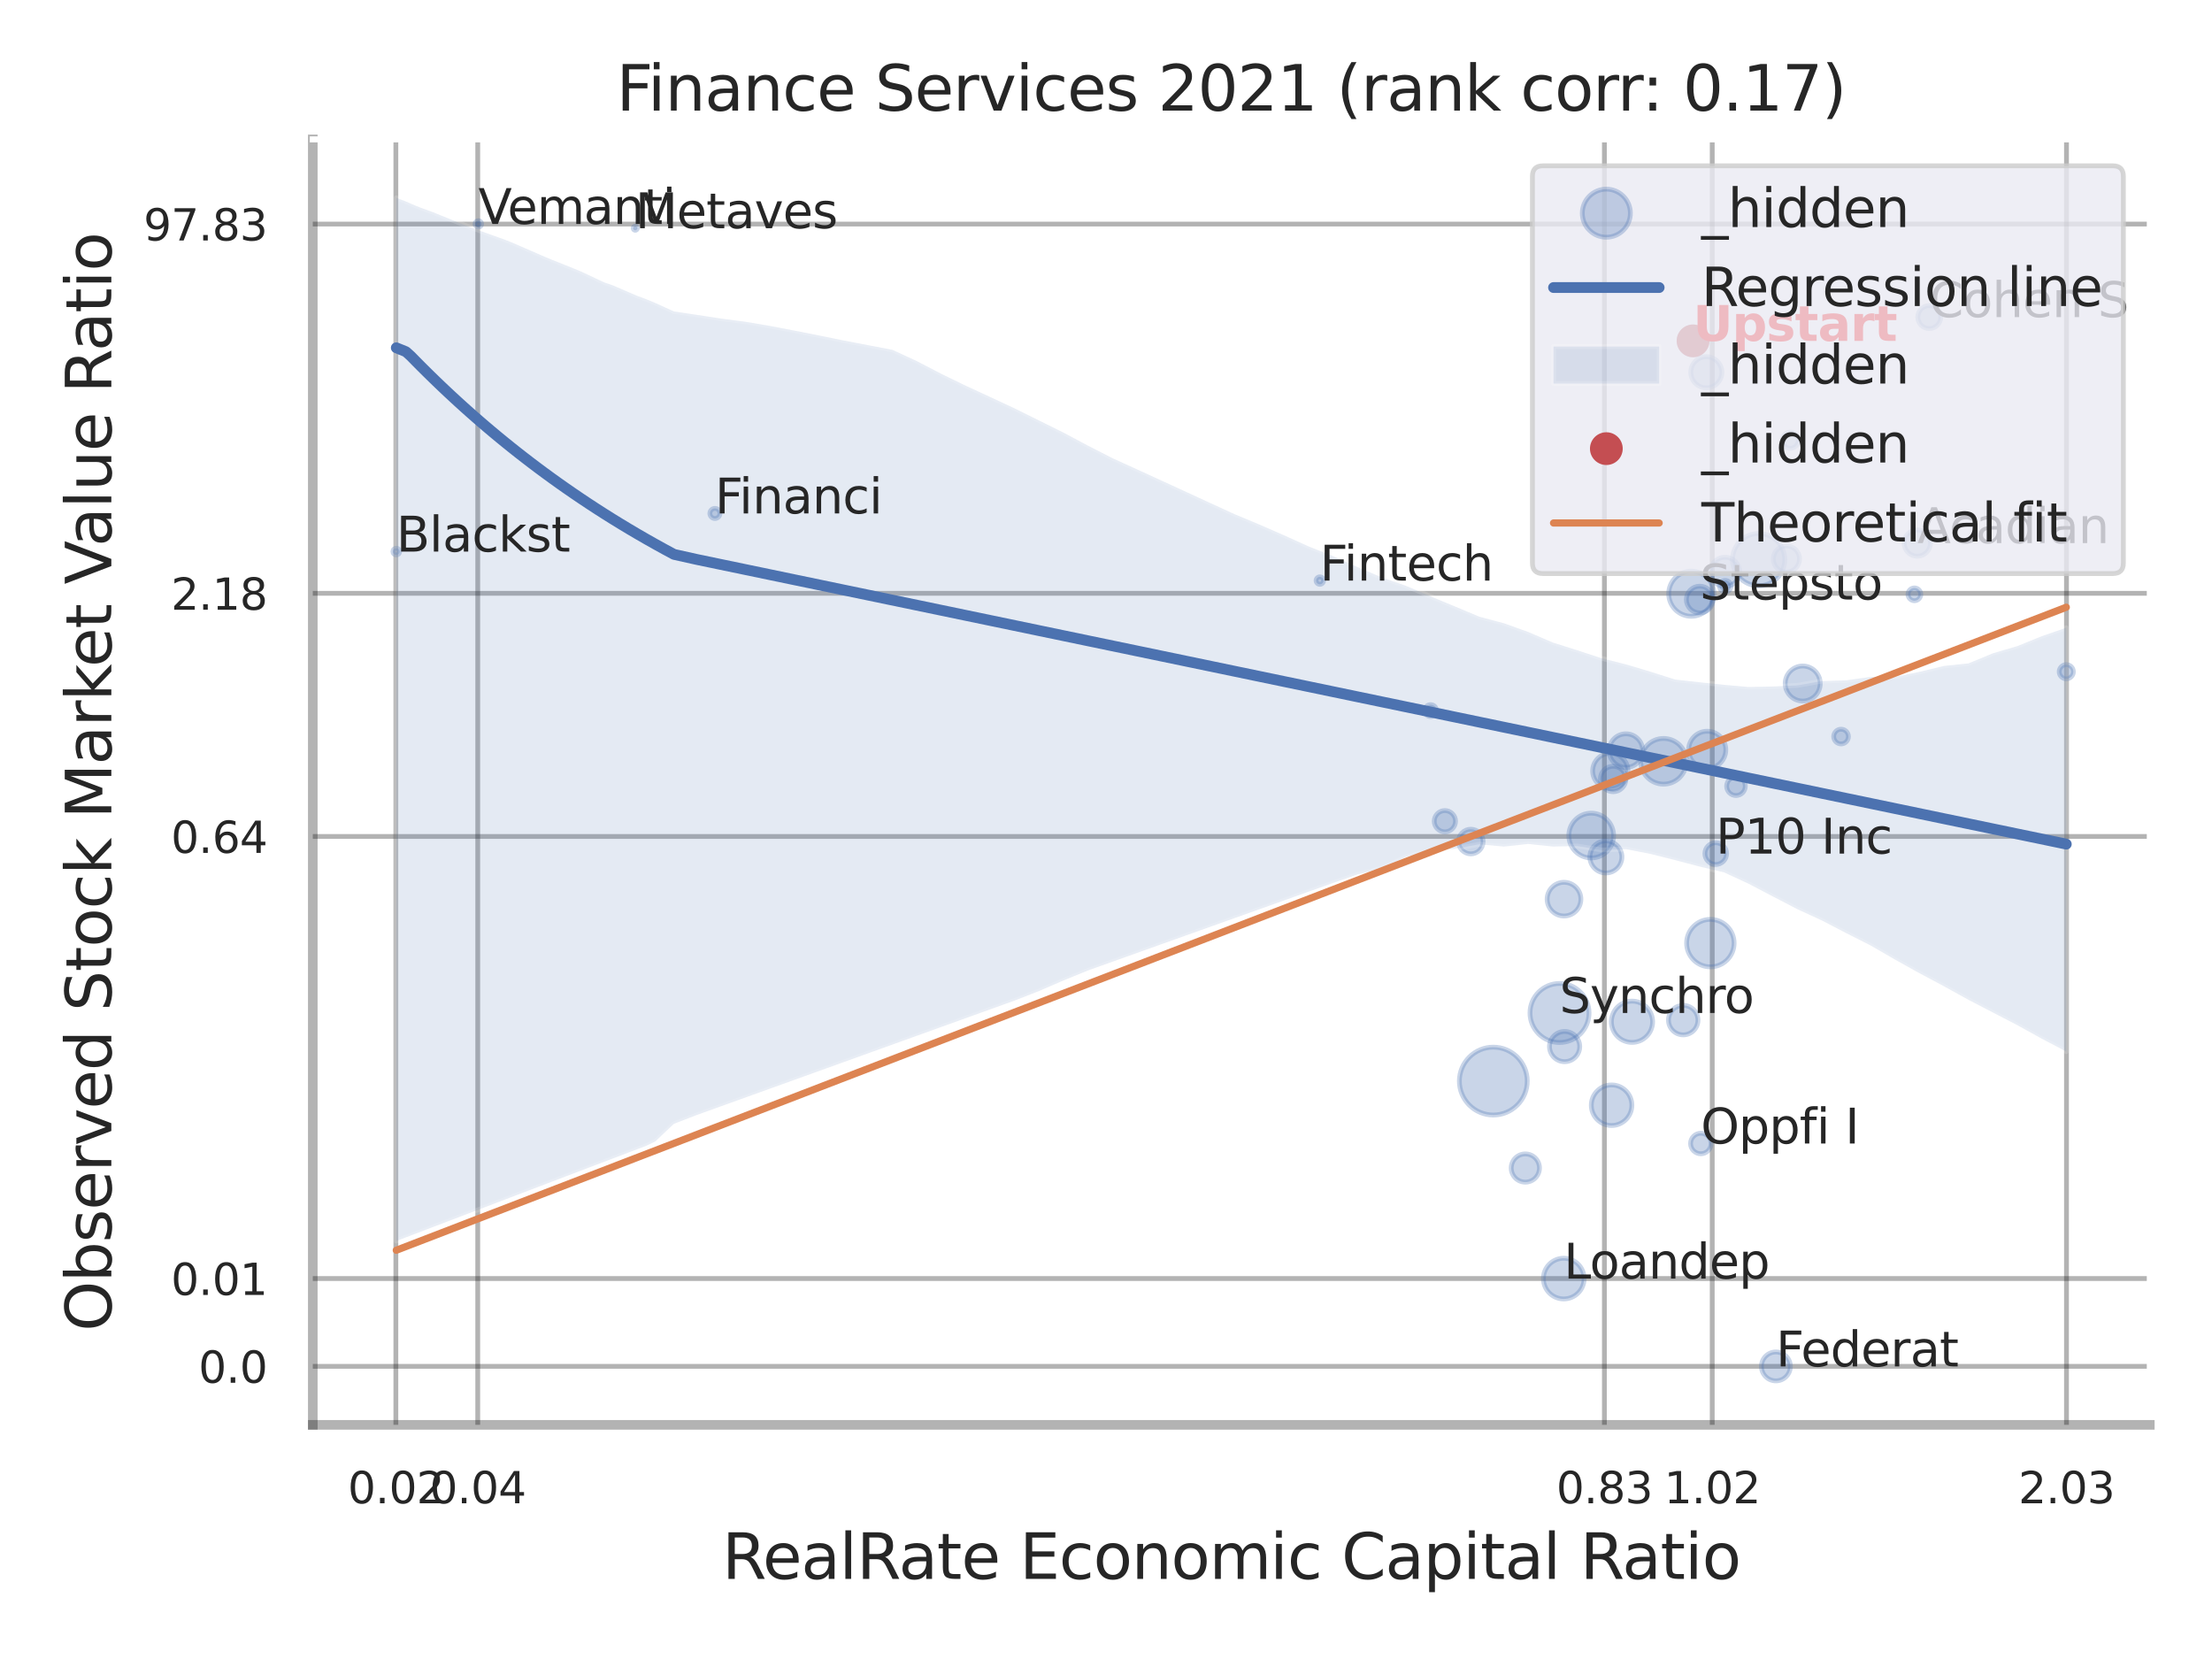 <?xml version="1.0" encoding="utf-8" standalone="no"?>
<!DOCTYPE svg PUBLIC "-//W3C//DTD SVG 1.1//EN"
  "http://www.w3.org/Graphics/SVG/1.1/DTD/svg11.dtd">
<svg xmlns:xlink="http://www.w3.org/1999/xlink" width="460.8pt" height="345.6pt" viewBox="0 0 460.8 345.6" xmlns="http://www.w3.org/2000/svg" version="1.1">
 <defs>
  <style type="text/css">*{stroke-linejoin: round; stroke-linecap: butt}</style>
 </defs>
 <g id="figure_1">
  <g id="patch_1">
   <path d="M 0 345.6 
L 460.8 345.6 
L 460.8 0 
L 0 0 
z
" style="fill: #ffffff"/>
  </g>
  <g id="axes_1">
   <g id="patch_2">
    <path d="M 65.16 296.82 
L 447.84 296.82 
L 447.84 29.04 
L 65.16 29.04 
z
" style="fill: #ffffff"/>
   </g>
   <g id="matplotlib.axis_1">
    <g id="xtick_1">
     <g id="line2d_1">
      <path d="M 82.465 296.82 
L 82.465 29.04 
" clip-path="url(#pfed2b13545)" style="fill: none; stroke: #000000; stroke-opacity: 0.3; stroke-linecap: round"/>
     </g>
     <g id="text_1">
      <!-- 0.02 -->
      <g style="fill: #262626" transform="translate(72.446 313.159) scale(0.09 -0.09)">
       <defs>
        <path id="DejaVuSans-30" d="M 2034 4250 
Q 1547 4250 1301 3770 
Q 1056 3291 1056 2328 
Q 1056 1369 1301 889 
Q 1547 409 2034 409 
Q 2525 409 2770 889 
Q 3016 1369 3016 2328 
Q 3016 3291 2770 3770 
Q 2525 4250 2034 4250 
z
M 2034 4750 
Q 2819 4750 3233 4129 
Q 3647 3509 3647 2328 
Q 3647 1150 3233 529 
Q 2819 -91 2034 -91 
Q 1250 -91 836 529 
Q 422 1150 422 2328 
Q 422 3509 836 4129 
Q 1250 4750 2034 4750 
z
" transform="scale(0.016)"/>
        <path id="DejaVuSans-2e" d="M 684 794 
L 1344 794 
L 1344 0 
L 684 0 
L 684 794 
z
" transform="scale(0.016)"/>
        <path id="DejaVuSans-32" d="M 1228 531 
L 3431 531 
L 3431 0 
L 469 0 
L 469 531 
Q 828 903 1448 1529 
Q 2069 2156 2228 2338 
Q 2531 2678 2651 2914 
Q 2772 3150 2772 3378 
Q 2772 3750 2511 3984 
Q 2250 4219 1831 4219 
Q 1534 4219 1204 4116 
Q 875 4013 500 3803 
L 500 4441 
Q 881 4594 1212 4672 
Q 1544 4750 1819 4750 
Q 2544 4750 2975 4387 
Q 3406 4025 3406 3419 
Q 3406 3131 3298 2873 
Q 3191 2616 2906 2266 
Q 2828 2175 2409 1742 
Q 1991 1309 1228 531 
z
" transform="scale(0.016)"/>
       </defs>
       <use xlink:href="#DejaVuSans-30"/>
       <use xlink:href="#DejaVuSans-2e" transform="translate(63.623 0)"/>
       <use xlink:href="#DejaVuSans-30" transform="translate(95.41 0)"/>
       <use xlink:href="#DejaVuSans-32" transform="translate(159.033 0)"/>
      </g>
     </g>
    </g>
    <g id="xtick_2">
     <g id="line2d_2">
      <path d="M 99.522 296.82 
L 99.522 29.04 
" clip-path="url(#pfed2b13545)" style="fill: none; stroke: #000000; stroke-opacity: 0.3; stroke-linecap: round"/>
     </g>
     <g id="text_2">
      <!-- 0.04 -->
      <g style="fill: #262626" transform="translate(89.503 313.159) scale(0.09 -0.09)">
       <defs>
        <path id="DejaVuSans-34" d="M 2419 4116 
L 825 1625 
L 2419 1625 
L 2419 4116 
z
M 2253 4666 
L 3047 4666 
L 3047 1625 
L 3713 1625 
L 3713 1100 
L 3047 1100 
L 3047 0 
L 2419 0 
L 2419 1100 
L 313 1100 
L 313 1709 
L 2253 4666 
z
" transform="scale(0.016)"/>
       </defs>
       <use xlink:href="#DejaVuSans-30"/>
       <use xlink:href="#DejaVuSans-2e" transform="translate(63.623 0)"/>
       <use xlink:href="#DejaVuSans-30" transform="translate(95.41 0)"/>
       <use xlink:href="#DejaVuSans-34" transform="translate(159.033 0)"/>
      </g>
     </g>
    </g>
    <g id="xtick_3">
     <g id="line2d_3">
      <path d="M 334.225 296.82 
L 334.225 29.04 
" clip-path="url(#pfed2b13545)" style="fill: none; stroke: #000000; stroke-opacity: 0.3; stroke-linecap: round"/>
     </g>
     <g id="text_3">
      <!-- 0.83 -->
      <g style="fill: #262626" transform="translate(324.206 313.159) scale(0.09 -0.09)">
       <defs>
        <path id="DejaVuSans-38" d="M 2034 2216 
Q 1584 2216 1326 1975 
Q 1069 1734 1069 1313 
Q 1069 891 1326 650 
Q 1584 409 2034 409 
Q 2484 409 2743 651 
Q 3003 894 3003 1313 
Q 3003 1734 2745 1975 
Q 2488 2216 2034 2216 
z
M 1403 2484 
Q 997 2584 770 2862 
Q 544 3141 544 3541 
Q 544 4100 942 4425 
Q 1341 4750 2034 4750 
Q 2731 4750 3128 4425 
Q 3525 4100 3525 3541 
Q 3525 3141 3298 2862 
Q 3072 2584 2669 2484 
Q 3125 2378 3379 2068 
Q 3634 1759 3634 1313 
Q 3634 634 3220 271 
Q 2806 -91 2034 -91 
Q 1263 -91 848 271 
Q 434 634 434 1313 
Q 434 1759 690 2068 
Q 947 2378 1403 2484 
z
M 1172 3481 
Q 1172 3119 1398 2916 
Q 1625 2713 2034 2713 
Q 2441 2713 2670 2916 
Q 2900 3119 2900 3481 
Q 2900 3844 2670 4047 
Q 2441 4250 2034 4250 
Q 1625 4250 1398 4047 
Q 1172 3844 1172 3481 
z
" transform="scale(0.016)"/>
        <path id="DejaVuSans-33" d="M 2597 2516 
Q 3050 2419 3304 2112 
Q 3559 1806 3559 1356 
Q 3559 666 3084 287 
Q 2609 -91 1734 -91 
Q 1441 -91 1130 -33 
Q 819 25 488 141 
L 488 750 
Q 750 597 1062 519 
Q 1375 441 1716 441 
Q 2309 441 2620 675 
Q 2931 909 2931 1356 
Q 2931 1769 2642 2001 
Q 2353 2234 1838 2234 
L 1294 2234 
L 1294 2753 
L 1863 2753 
Q 2328 2753 2575 2939 
Q 2822 3125 2822 3475 
Q 2822 3834 2567 4026 
Q 2313 4219 1838 4219 
Q 1578 4219 1281 4162 
Q 984 4106 628 3988 
L 628 4550 
Q 988 4650 1302 4700 
Q 1616 4750 1894 4750 
Q 2613 4750 3031 4423 
Q 3450 4097 3450 3541 
Q 3450 3153 3228 2886 
Q 3006 2619 2597 2516 
z
" transform="scale(0.016)"/>
       </defs>
       <use xlink:href="#DejaVuSans-30"/>
       <use xlink:href="#DejaVuSans-2e" transform="translate(63.623 0)"/>
       <use xlink:href="#DejaVuSans-38" transform="translate(95.41 0)"/>
       <use xlink:href="#DejaVuSans-33" transform="translate(159.033 0)"/>
      </g>
     </g>
    </g>
    <g id="xtick_4">
     <g id="line2d_4">
      <path d="M 356.687 296.82 
L 356.687 29.04 
" clip-path="url(#pfed2b13545)" style="fill: none; stroke: #000000; stroke-opacity: 0.3; stroke-linecap: round"/>
     </g>
     <g id="text_4">
      <!-- 1.02 -->
      <g style="fill: #262626" transform="translate(346.667 313.159) scale(0.09 -0.09)">
       <defs>
        <path id="DejaVuSans-31" d="M 794 531 
L 1825 531 
L 1825 4091 
L 703 3866 
L 703 4441 
L 1819 4666 
L 2450 4666 
L 2450 531 
L 3481 531 
L 3481 0 
L 794 0 
L 794 531 
z
" transform="scale(0.016)"/>
       </defs>
       <use xlink:href="#DejaVuSans-31"/>
       <use xlink:href="#DejaVuSans-2e" transform="translate(63.623 0)"/>
       <use xlink:href="#DejaVuSans-30" transform="translate(95.41 0)"/>
       <use xlink:href="#DejaVuSans-32" transform="translate(159.033 0)"/>
      </g>
     </g>
    </g>
    <g id="xtick_5">
     <g id="line2d_5">
      <path d="M 430.488 296.82 
L 430.488 29.04 
" clip-path="url(#pfed2b13545)" style="fill: none; stroke: #000000; stroke-opacity: 0.3; stroke-linecap: round"/>
     </g>
     <g id="text_5">
      <!-- 2.03 -->
      <g style="fill: #262626" transform="translate(420.469 313.159) scale(0.09 -0.09)">
       <use xlink:href="#DejaVuSans-32"/>
       <use xlink:href="#DejaVuSans-2e" transform="translate(63.623 0)"/>
       <use xlink:href="#DejaVuSans-30" transform="translate(95.41 0)"/>
       <use xlink:href="#DejaVuSans-33" transform="translate(159.033 0)"/>
      </g>
     </g>
    </g>
    <g id="xtick_6"/>
    <g id="xtick_7"/>
    <g id="text_6">
     <!-- RealRate Economic Capital Ratio -->
     <g style="fill: #262626" transform="translate(150.446 328.908) scale(0.13 -0.13)">
      <defs>
       <path id="DejaVuSans-52" d="M 2841 2188 
Q 3044 2119 3236 1894 
Q 3428 1669 3622 1275 
L 4263 0 
L 3584 0 
L 2988 1197 
Q 2756 1666 2539 1819 
Q 2322 1972 1947 1972 
L 1259 1972 
L 1259 0 
L 628 0 
L 628 4666 
L 2053 4666 
Q 2853 4666 3247 4331 
Q 3641 3997 3641 3322 
Q 3641 2881 3436 2590 
Q 3231 2300 2841 2188 
z
M 1259 4147 
L 1259 2491 
L 2053 2491 
Q 2509 2491 2742 2702 
Q 2975 2913 2975 3322 
Q 2975 3731 2742 3939 
Q 2509 4147 2053 4147 
L 1259 4147 
z
" transform="scale(0.016)"/>
       <path id="DejaVuSans-65" d="M 3597 1894 
L 3597 1613 
L 953 1613 
Q 991 1019 1311 708 
Q 1631 397 2203 397 
Q 2534 397 2845 478 
Q 3156 559 3463 722 
L 3463 178 
Q 3153 47 2828 -22 
Q 2503 -91 2169 -91 
Q 1331 -91 842 396 
Q 353 884 353 1716 
Q 353 2575 817 3079 
Q 1281 3584 2069 3584 
Q 2775 3584 3186 3129 
Q 3597 2675 3597 1894 
z
M 3022 2063 
Q 3016 2534 2758 2815 
Q 2500 3097 2075 3097 
Q 1594 3097 1305 2825 
Q 1016 2553 972 2059 
L 3022 2063 
z
" transform="scale(0.016)"/>
       <path id="DejaVuSans-61" d="M 2194 1759 
Q 1497 1759 1228 1600 
Q 959 1441 959 1056 
Q 959 750 1161 570 
Q 1363 391 1709 391 
Q 2188 391 2477 730 
Q 2766 1069 2766 1631 
L 2766 1759 
L 2194 1759 
z
M 3341 1997 
L 3341 0 
L 2766 0 
L 2766 531 
Q 2569 213 2275 61 
Q 1981 -91 1556 -91 
Q 1019 -91 701 211 
Q 384 513 384 1019 
Q 384 1609 779 1909 
Q 1175 2209 1959 2209 
L 2766 2209 
L 2766 2266 
Q 2766 2663 2505 2880 
Q 2244 3097 1772 3097 
Q 1472 3097 1187 3025 
Q 903 2953 641 2809 
L 641 3341 
Q 956 3463 1253 3523 
Q 1550 3584 1831 3584 
Q 2591 3584 2966 3190 
Q 3341 2797 3341 1997 
z
" transform="scale(0.016)"/>
       <path id="DejaVuSans-6c" d="M 603 4863 
L 1178 4863 
L 1178 0 
L 603 0 
L 603 4863 
z
" transform="scale(0.016)"/>
       <path id="DejaVuSans-74" d="M 1172 4494 
L 1172 3500 
L 2356 3500 
L 2356 3053 
L 1172 3053 
L 1172 1153 
Q 1172 725 1289 603 
Q 1406 481 1766 481 
L 2356 481 
L 2356 0 
L 1766 0 
Q 1100 0 847 248 
Q 594 497 594 1153 
L 594 3053 
L 172 3053 
L 172 3500 
L 594 3500 
L 594 4494 
L 1172 4494 
z
" transform="scale(0.016)"/>
       <path id="DejaVuSans-20" transform="scale(0.016)"/>
       <path id="DejaVuSans-45" d="M 628 4666 
L 3578 4666 
L 3578 4134 
L 1259 4134 
L 1259 2753 
L 3481 2753 
L 3481 2222 
L 1259 2222 
L 1259 531 
L 3634 531 
L 3634 0 
L 628 0 
L 628 4666 
z
" transform="scale(0.016)"/>
       <path id="DejaVuSans-63" d="M 3122 3366 
L 3122 2828 
Q 2878 2963 2633 3030 
Q 2388 3097 2138 3097 
Q 1578 3097 1268 2742 
Q 959 2388 959 1747 
Q 959 1106 1268 751 
Q 1578 397 2138 397 
Q 2388 397 2633 464 
Q 2878 531 3122 666 
L 3122 134 
Q 2881 22 2623 -34 
Q 2366 -91 2075 -91 
Q 1284 -91 818 406 
Q 353 903 353 1747 
Q 353 2603 823 3093 
Q 1294 3584 2113 3584 
Q 2378 3584 2631 3529 
Q 2884 3475 3122 3366 
z
" transform="scale(0.016)"/>
       <path id="DejaVuSans-6f" d="M 1959 3097 
Q 1497 3097 1228 2736 
Q 959 2375 959 1747 
Q 959 1119 1226 758 
Q 1494 397 1959 397 
Q 2419 397 2687 759 
Q 2956 1122 2956 1747 
Q 2956 2369 2687 2733 
Q 2419 3097 1959 3097 
z
M 1959 3584 
Q 2709 3584 3137 3096 
Q 3566 2609 3566 1747 
Q 3566 888 3137 398 
Q 2709 -91 1959 -91 
Q 1206 -91 779 398 
Q 353 888 353 1747 
Q 353 2609 779 3096 
Q 1206 3584 1959 3584 
z
" transform="scale(0.016)"/>
       <path id="DejaVuSans-6e" d="M 3513 2113 
L 3513 0 
L 2938 0 
L 2938 2094 
Q 2938 2591 2744 2837 
Q 2550 3084 2163 3084 
Q 1697 3084 1428 2787 
Q 1159 2491 1159 1978 
L 1159 0 
L 581 0 
L 581 3500 
L 1159 3500 
L 1159 2956 
Q 1366 3272 1645 3428 
Q 1925 3584 2291 3584 
Q 2894 3584 3203 3211 
Q 3513 2838 3513 2113 
z
" transform="scale(0.016)"/>
       <path id="DejaVuSans-6d" d="M 3328 2828 
Q 3544 3216 3844 3400 
Q 4144 3584 4550 3584 
Q 5097 3584 5394 3201 
Q 5691 2819 5691 2113 
L 5691 0 
L 5113 0 
L 5113 2094 
Q 5113 2597 4934 2840 
Q 4756 3084 4391 3084 
Q 3944 3084 3684 2787 
Q 3425 2491 3425 1978 
L 3425 0 
L 2847 0 
L 2847 2094 
Q 2847 2600 2669 2842 
Q 2491 3084 2119 3084 
Q 1678 3084 1418 2786 
Q 1159 2488 1159 1978 
L 1159 0 
L 581 0 
L 581 3500 
L 1159 3500 
L 1159 2956 
Q 1356 3278 1631 3431 
Q 1906 3584 2284 3584 
Q 2666 3584 2933 3390 
Q 3200 3197 3328 2828 
z
" transform="scale(0.016)"/>
       <path id="DejaVuSans-69" d="M 603 3500 
L 1178 3500 
L 1178 0 
L 603 0 
L 603 3500 
z
M 603 4863 
L 1178 4863 
L 1178 4134 
L 603 4134 
L 603 4863 
z
" transform="scale(0.016)"/>
       <path id="DejaVuSans-43" d="M 4122 4306 
L 4122 3641 
Q 3803 3938 3442 4084 
Q 3081 4231 2675 4231 
Q 1875 4231 1450 3742 
Q 1025 3253 1025 2328 
Q 1025 1406 1450 917 
Q 1875 428 2675 428 
Q 3081 428 3442 575 
Q 3803 722 4122 1019 
L 4122 359 
Q 3791 134 3420 21 
Q 3050 -91 2638 -91 
Q 1578 -91 968 557 
Q 359 1206 359 2328 
Q 359 3453 968 4101 
Q 1578 4750 2638 4750 
Q 3056 4750 3426 4639 
Q 3797 4528 4122 4306 
z
" transform="scale(0.016)"/>
       <path id="DejaVuSans-70" d="M 1159 525 
L 1159 -1331 
L 581 -1331 
L 581 3500 
L 1159 3500 
L 1159 2969 
Q 1341 3281 1617 3432 
Q 1894 3584 2278 3584 
Q 2916 3584 3314 3078 
Q 3713 2572 3713 1747 
Q 3713 922 3314 415 
Q 2916 -91 2278 -91 
Q 1894 -91 1617 61 
Q 1341 213 1159 525 
z
M 3116 1747 
Q 3116 2381 2855 2742 
Q 2594 3103 2138 3103 
Q 1681 3103 1420 2742 
Q 1159 2381 1159 1747 
Q 1159 1113 1420 752 
Q 1681 391 2138 391 
Q 2594 391 2855 752 
Q 3116 1113 3116 1747 
z
" transform="scale(0.016)"/>
      </defs>
      <use xlink:href="#DejaVuSans-52"/>
      <use xlink:href="#DejaVuSans-65" transform="translate(64.982 0)"/>
      <use xlink:href="#DejaVuSans-61" transform="translate(126.506 0)"/>
      <use xlink:href="#DejaVuSans-6c" transform="translate(187.785 0)"/>
      <use xlink:href="#DejaVuSans-52" transform="translate(215.568 0)"/>
      <use xlink:href="#DejaVuSans-61" transform="translate(282.801 0)"/>
      <use xlink:href="#DejaVuSans-74" transform="translate(344.08 0)"/>
      <use xlink:href="#DejaVuSans-65" transform="translate(383.289 0)"/>
      <use xlink:href="#DejaVuSans-20" transform="translate(444.812 0)"/>
      <use xlink:href="#DejaVuSans-45" transform="translate(476.6 0)"/>
      <use xlink:href="#DejaVuSans-63" transform="translate(539.783 0)"/>
      <use xlink:href="#DejaVuSans-6f" transform="translate(594.764 0)"/>
      <use xlink:href="#DejaVuSans-6e" transform="translate(655.945 0)"/>
      <use xlink:href="#DejaVuSans-6f" transform="translate(719.324 0)"/>
      <use xlink:href="#DejaVuSans-6d" transform="translate(780.506 0)"/>
      <use xlink:href="#DejaVuSans-69" transform="translate(877.918 0)"/>
      <use xlink:href="#DejaVuSans-63" transform="translate(905.701 0)"/>
      <use xlink:href="#DejaVuSans-20" transform="translate(960.682 0)"/>
      <use xlink:href="#DejaVuSans-43" transform="translate(992.469 0)"/>
      <use xlink:href="#DejaVuSans-61" transform="translate(1062.293 0)"/>
      <use xlink:href="#DejaVuSans-70" transform="translate(1123.572 0)"/>
      <use xlink:href="#DejaVuSans-69" transform="translate(1187.049 0)"/>
      <use xlink:href="#DejaVuSans-74" transform="translate(1214.832 0)"/>
      <use xlink:href="#DejaVuSans-61" transform="translate(1254.041 0)"/>
      <use xlink:href="#DejaVuSans-6c" transform="translate(1315.32 0)"/>
      <use xlink:href="#DejaVuSans-20" transform="translate(1343.104 0)"/>
      <use xlink:href="#DejaVuSans-52" transform="translate(1374.891 0)"/>
      <use xlink:href="#DejaVuSans-61" transform="translate(1442.123 0)"/>
      <use xlink:href="#DejaVuSans-74" transform="translate(1503.402 0)"/>
      <use xlink:href="#DejaVuSans-69" transform="translate(1542.611 0)"/>
      <use xlink:href="#DejaVuSans-6f" transform="translate(1570.395 0)"/>
     </g>
    </g>
   </g>
   <g id="matplotlib.axis_2">
    <g id="ytick_1">
     <g id="line2d_6">
      <path d="M 65.16 284.635 
L 447.84 284.635 
" clip-path="url(#pfed2b13545)" style="fill: none; stroke: #000000; stroke-opacity: 0.3; stroke-linecap: round"/>
     </g>
     <g id="text_7">
      <!-- 0.0 -->
      <g style="fill: #262626" transform="translate(41.347 288.054) scale(0.09 -0.09)">
       <use xlink:href="#DejaVuSans-30"/>
       <use xlink:href="#DejaVuSans-2e" transform="translate(63.623 0)"/>
       <use xlink:href="#DejaVuSans-30" transform="translate(95.41 0)"/>
      </g>
     </g>
    </g>
    <g id="ytick_2">
     <g id="line2d_7">
      <path d="M 65.16 266.342 
L 447.84 266.342 
" clip-path="url(#pfed2b13545)" style="fill: none; stroke: #000000; stroke-opacity: 0.3; stroke-linecap: round"/>
     </g>
     <g id="text_8">
      <!-- 0.01 -->
      <g style="fill: #262626" transform="translate(35.621 269.761) scale(0.09 -0.09)">
       <use xlink:href="#DejaVuSans-30"/>
       <use xlink:href="#DejaVuSans-2e" transform="translate(63.623 0)"/>
       <use xlink:href="#DejaVuSans-30" transform="translate(95.41 0)"/>
       <use xlink:href="#DejaVuSans-31" transform="translate(159.033 0)"/>
      </g>
     </g>
    </g>
    <g id="ytick_3">
     <g id="line2d_8">
      <path d="M 65.16 174.253 
L 447.84 174.253 
" clip-path="url(#pfed2b13545)" style="fill: none; stroke: #000000; stroke-opacity: 0.3; stroke-linecap: round"/>
     </g>
     <g id="text_9">
      <!-- 0.64 -->
      <g style="fill: #262626" transform="translate(35.621 177.672) scale(0.09 -0.09)">
       <defs>
        <path id="DejaVuSans-36" d="M 2113 2584 
Q 1688 2584 1439 2293 
Q 1191 2003 1191 1497 
Q 1191 994 1439 701 
Q 1688 409 2113 409 
Q 2538 409 2786 701 
Q 3034 994 3034 1497 
Q 3034 2003 2786 2293 
Q 2538 2584 2113 2584 
z
M 3366 4563 
L 3366 3988 
Q 3128 4100 2886 4159 
Q 2644 4219 2406 4219 
Q 1781 4219 1451 3797 
Q 1122 3375 1075 2522 
Q 1259 2794 1537 2939 
Q 1816 3084 2150 3084 
Q 2853 3084 3261 2657 
Q 3669 2231 3669 1497 
Q 3669 778 3244 343 
Q 2819 -91 2113 -91 
Q 1303 -91 875 529 
Q 447 1150 447 2328 
Q 447 3434 972 4092 
Q 1497 4750 2381 4750 
Q 2619 4750 2861 4703 
Q 3103 4656 3366 4563 
z
" transform="scale(0.016)"/>
       </defs>
       <use xlink:href="#DejaVuSans-30"/>
       <use xlink:href="#DejaVuSans-2e" transform="translate(63.623 0)"/>
       <use xlink:href="#DejaVuSans-36" transform="translate(95.41 0)"/>
       <use xlink:href="#DejaVuSans-34" transform="translate(159.033 0)"/>
      </g>
     </g>
    </g>
    <g id="ytick_4">
     <g id="line2d_9">
      <path d="M 65.16 123.596 
L 447.84 123.596 
" clip-path="url(#pfed2b13545)" style="fill: none; stroke: #000000; stroke-opacity: 0.3; stroke-linecap: round"/>
     </g>
     <g id="text_10">
      <!-- 2.18 -->
      <g style="fill: #262626" transform="translate(35.621 127.016) scale(0.09 -0.09)">
       <use xlink:href="#DejaVuSans-32"/>
       <use xlink:href="#DejaVuSans-2e" transform="translate(63.623 0)"/>
       <use xlink:href="#DejaVuSans-31" transform="translate(95.41 0)"/>
       <use xlink:href="#DejaVuSans-38" transform="translate(159.033 0)"/>
      </g>
     </g>
    </g>
    <g id="ytick_5">
     <g id="line2d_10">
      <path d="M 65.16 46.676 
L 447.84 46.676 
" clip-path="url(#pfed2b13545)" style="fill: none; stroke: #000000; stroke-opacity: 0.3; stroke-linecap: round"/>
     </g>
     <g id="text_11">
      <!-- 97.83 -->
      <g style="fill: #262626" transform="translate(29.895 50.095) scale(0.09 -0.09)">
       <defs>
        <path id="DejaVuSans-39" d="M 703 97 
L 703 672 
Q 941 559 1184 500 
Q 1428 441 1663 441 
Q 2288 441 2617 861 
Q 2947 1281 2994 2138 
Q 2813 1869 2534 1725 
Q 2256 1581 1919 1581 
Q 1219 1581 811 2004 
Q 403 2428 403 3163 
Q 403 3881 828 4315 
Q 1253 4750 1959 4750 
Q 2769 4750 3195 4129 
Q 3622 3509 3622 2328 
Q 3622 1225 3098 567 
Q 2575 -91 1691 -91 
Q 1453 -91 1209 -44 
Q 966 3 703 97 
z
M 1959 2075 
Q 2384 2075 2632 2365 
Q 2881 2656 2881 3163 
Q 2881 3666 2632 3958 
Q 2384 4250 1959 4250 
Q 1534 4250 1286 3958 
Q 1038 3666 1038 3163 
Q 1038 2656 1286 2365 
Q 1534 2075 1959 2075 
z
" transform="scale(0.016)"/>
        <path id="DejaVuSans-37" d="M 525 4666 
L 3525 4666 
L 3525 4397 
L 1831 0 
L 1172 0 
L 2766 4134 
L 525 4134 
L 525 4666 
z
" transform="scale(0.016)"/>
       </defs>
       <use xlink:href="#DejaVuSans-39"/>
       <use xlink:href="#DejaVuSans-37" transform="translate(63.623 0)"/>
       <use xlink:href="#DejaVuSans-2e" transform="translate(127.246 0)"/>
       <use xlink:href="#DejaVuSans-38" transform="translate(159.033 0)"/>
       <use xlink:href="#DejaVuSans-33" transform="translate(222.656 0)"/>
      </g>
     </g>
    </g>
    <g id="ytick_6"/>
    <g id="ytick_7"/>
    <g id="ytick_8"/>
    <g id="ytick_9"/>
    <g id="text_12">
     <!-- Observed Stock Market Value Ratio -->
     <g style="fill: #262626" transform="translate(23.191 277.332) rotate(-90) scale(0.13 -0.13)">
      <defs>
       <path id="DejaVuSans-4f" d="M 2522 4238 
Q 1834 4238 1429 3725 
Q 1025 3213 1025 2328 
Q 1025 1447 1429 934 
Q 1834 422 2522 422 
Q 3209 422 3611 934 
Q 4013 1447 4013 2328 
Q 4013 3213 3611 3725 
Q 3209 4238 2522 4238 
z
M 2522 4750 
Q 3503 4750 4090 4092 
Q 4678 3434 4678 2328 
Q 4678 1225 4090 567 
Q 3503 -91 2522 -91 
Q 1538 -91 948 565 
Q 359 1222 359 2328 
Q 359 3434 948 4092 
Q 1538 4750 2522 4750 
z
" transform="scale(0.016)"/>
       <path id="DejaVuSans-62" d="M 3116 1747 
Q 3116 2381 2855 2742 
Q 2594 3103 2138 3103 
Q 1681 3103 1420 2742 
Q 1159 2381 1159 1747 
Q 1159 1113 1420 752 
Q 1681 391 2138 391 
Q 2594 391 2855 752 
Q 3116 1113 3116 1747 
z
M 1159 2969 
Q 1341 3281 1617 3432 
Q 1894 3584 2278 3584 
Q 2916 3584 3314 3078 
Q 3713 2572 3713 1747 
Q 3713 922 3314 415 
Q 2916 -91 2278 -91 
Q 1894 -91 1617 61 
Q 1341 213 1159 525 
L 1159 0 
L 581 0 
L 581 4863 
L 1159 4863 
L 1159 2969 
z
" transform="scale(0.016)"/>
       <path id="DejaVuSans-73" d="M 2834 3397 
L 2834 2853 
Q 2591 2978 2328 3040 
Q 2066 3103 1784 3103 
Q 1356 3103 1142 2972 
Q 928 2841 928 2578 
Q 928 2378 1081 2264 
Q 1234 2150 1697 2047 
L 1894 2003 
Q 2506 1872 2764 1633 
Q 3022 1394 3022 966 
Q 3022 478 2636 193 
Q 2250 -91 1575 -91 
Q 1294 -91 989 -36 
Q 684 19 347 128 
L 347 722 
Q 666 556 975 473 
Q 1284 391 1588 391 
Q 1994 391 2212 530 
Q 2431 669 2431 922 
Q 2431 1156 2273 1281 
Q 2116 1406 1581 1522 
L 1381 1569 
Q 847 1681 609 1914 
Q 372 2147 372 2553 
Q 372 3047 722 3315 
Q 1072 3584 1716 3584 
Q 2034 3584 2315 3537 
Q 2597 3491 2834 3397 
z
" transform="scale(0.016)"/>
       <path id="DejaVuSans-72" d="M 2631 2963 
Q 2534 3019 2420 3045 
Q 2306 3072 2169 3072 
Q 1681 3072 1420 2755 
Q 1159 2438 1159 1844 
L 1159 0 
L 581 0 
L 581 3500 
L 1159 3500 
L 1159 2956 
Q 1341 3275 1631 3429 
Q 1922 3584 2338 3584 
Q 2397 3584 2469 3576 
Q 2541 3569 2628 3553 
L 2631 2963 
z
" transform="scale(0.016)"/>
       <path id="DejaVuSans-76" d="M 191 3500 
L 800 3500 
L 1894 563 
L 2988 3500 
L 3597 3500 
L 2284 0 
L 1503 0 
L 191 3500 
z
" transform="scale(0.016)"/>
       <path id="DejaVuSans-64" d="M 2906 2969 
L 2906 4863 
L 3481 4863 
L 3481 0 
L 2906 0 
L 2906 525 
Q 2725 213 2448 61 
Q 2172 -91 1784 -91 
Q 1150 -91 751 415 
Q 353 922 353 1747 
Q 353 2572 751 3078 
Q 1150 3584 1784 3584 
Q 2172 3584 2448 3432 
Q 2725 3281 2906 2969 
z
M 947 1747 
Q 947 1113 1208 752 
Q 1469 391 1925 391 
Q 2381 391 2643 752 
Q 2906 1113 2906 1747 
Q 2906 2381 2643 2742 
Q 2381 3103 1925 3103 
Q 1469 3103 1208 2742 
Q 947 2381 947 1747 
z
" transform="scale(0.016)"/>
       <path id="DejaVuSans-53" d="M 3425 4513 
L 3425 3897 
Q 3066 4069 2747 4153 
Q 2428 4238 2131 4238 
Q 1616 4238 1336 4038 
Q 1056 3838 1056 3469 
Q 1056 3159 1242 3001 
Q 1428 2844 1947 2747 
L 2328 2669 
Q 3034 2534 3370 2195 
Q 3706 1856 3706 1288 
Q 3706 609 3251 259 
Q 2797 -91 1919 -91 
Q 1588 -91 1214 -16 
Q 841 59 441 206 
L 441 856 
Q 825 641 1194 531 
Q 1563 422 1919 422 
Q 2459 422 2753 634 
Q 3047 847 3047 1241 
Q 3047 1584 2836 1778 
Q 2625 1972 2144 2069 
L 1759 2144 
Q 1053 2284 737 2584 
Q 422 2884 422 3419 
Q 422 4038 858 4394 
Q 1294 4750 2059 4750 
Q 2388 4750 2728 4690 
Q 3069 4631 3425 4513 
z
" transform="scale(0.016)"/>
       <path id="DejaVuSans-6b" d="M 581 4863 
L 1159 4863 
L 1159 1991 
L 2875 3500 
L 3609 3500 
L 1753 1863 
L 3688 0 
L 2938 0 
L 1159 1709 
L 1159 0 
L 581 0 
L 581 4863 
z
" transform="scale(0.016)"/>
       <path id="DejaVuSans-4d" d="M 628 4666 
L 1569 4666 
L 2759 1491 
L 3956 4666 
L 4897 4666 
L 4897 0 
L 4281 0 
L 4281 4097 
L 3078 897 
L 2444 897 
L 1241 4097 
L 1241 0 
L 628 0 
L 628 4666 
z
" transform="scale(0.016)"/>
       <path id="DejaVuSans-56" d="M 1831 0 
L 50 4666 
L 709 4666 
L 2188 738 
L 3669 4666 
L 4325 4666 
L 2547 0 
L 1831 0 
z
" transform="scale(0.016)"/>
       <path id="DejaVuSans-75" d="M 544 1381 
L 544 3500 
L 1119 3500 
L 1119 1403 
Q 1119 906 1312 657 
Q 1506 409 1894 409 
Q 2359 409 2629 706 
Q 2900 1003 2900 1516 
L 2900 3500 
L 3475 3500 
L 3475 0 
L 2900 0 
L 2900 538 
Q 2691 219 2414 64 
Q 2138 -91 1772 -91 
Q 1169 -91 856 284 
Q 544 659 544 1381 
z
M 1991 3584 
L 1991 3584 
z
" transform="scale(0.016)"/>
      </defs>
      <use xlink:href="#DejaVuSans-4f"/>
      <use xlink:href="#DejaVuSans-62" transform="translate(78.711 0)"/>
      <use xlink:href="#DejaVuSans-73" transform="translate(142.188 0)"/>
      <use xlink:href="#DejaVuSans-65" transform="translate(194.287 0)"/>
      <use xlink:href="#DejaVuSans-72" transform="translate(255.811 0)"/>
      <use xlink:href="#DejaVuSans-76" transform="translate(296.924 0)"/>
      <use xlink:href="#DejaVuSans-65" transform="translate(356.104 0)"/>
      <use xlink:href="#DejaVuSans-64" transform="translate(417.627 0)"/>
      <use xlink:href="#DejaVuSans-20" transform="translate(481.104 0)"/>
      <use xlink:href="#DejaVuSans-53" transform="translate(512.891 0)"/>
      <use xlink:href="#DejaVuSans-74" transform="translate(576.367 0)"/>
      <use xlink:href="#DejaVuSans-6f" transform="translate(615.576 0)"/>
      <use xlink:href="#DejaVuSans-63" transform="translate(676.758 0)"/>
      <use xlink:href="#DejaVuSans-6b" transform="translate(731.738 0)"/>
      <use xlink:href="#DejaVuSans-20" transform="translate(789.648 0)"/>
      <use xlink:href="#DejaVuSans-4d" transform="translate(821.436 0)"/>
      <use xlink:href="#DejaVuSans-61" transform="translate(907.715 0)"/>
      <use xlink:href="#DejaVuSans-72" transform="translate(968.994 0)"/>
      <use xlink:href="#DejaVuSans-6b" transform="translate(1010.107 0)"/>
      <use xlink:href="#DejaVuSans-65" transform="translate(1064.393 0)"/>
      <use xlink:href="#DejaVuSans-74" transform="translate(1125.916 0)"/>
      <use xlink:href="#DejaVuSans-20" transform="translate(1165.125 0)"/>
      <use xlink:href="#DejaVuSans-56" transform="translate(1196.912 0)"/>
      <use xlink:href="#DejaVuSans-61" transform="translate(1257.57 0)"/>
      <use xlink:href="#DejaVuSans-6c" transform="translate(1318.85 0)"/>
      <use xlink:href="#DejaVuSans-75" transform="translate(1346.633 0)"/>
      <use xlink:href="#DejaVuSans-65" transform="translate(1410.012 0)"/>
      <use xlink:href="#DejaVuSans-20" transform="translate(1471.535 0)"/>
      <use xlink:href="#DejaVuSans-52" transform="translate(1503.322 0)"/>
      <use xlink:href="#DejaVuSans-61" transform="translate(1570.555 0)"/>
      <use xlink:href="#DejaVuSans-74" transform="translate(1631.834 0)"/>
      <use xlink:href="#DejaVuSans-69" transform="translate(1671.043 0)"/>
      <use xlink:href="#DejaVuSans-6f" transform="translate(1698.826 0)"/>
     </g>
    </g>
   </g>
   <g id="PathCollection_1">
    <path d="M 372.958 93.387 
C 373.403 93.387 373.83 93.21 374.144 92.895 
C 374.459 92.581 374.635 92.154 374.635 91.71 
C 374.635 91.265 374.459 90.838 374.144 90.524 
C 373.83 90.209 373.403 90.033 372.958 90.033 
C 372.514 90.033 372.087 90.209 371.772 90.524 
C 371.458 90.838 371.281 91.265 371.281 91.71 
C 371.281 92.154 371.458 92.581 371.772 92.895 
C 372.087 93.21 372.514 93.387 372.958 93.387 
z
" clip-path="url(#pfed2b13545)" style="fill: #4c72b0; fill-opacity: 0.3; stroke: #4c72b0; stroke-opacity: 0.3"/>
    <path d="M 430.445 141.408 
C 430.837 141.408 431.212 141.252 431.489 140.976 
C 431.765 140.699 431.921 140.324 431.921 139.932 
C 431.921 139.541 431.765 139.166 431.489 138.889 
C 431.212 138.613 430.837 138.457 430.445 138.457 
C 430.054 138.457 429.679 138.613 429.402 138.889 
C 429.126 139.166 428.97 139.541 428.97 139.932 
C 428.97 140.324 429.126 140.699 429.402 140.976 
C 429.679 141.252 430.054 141.408 430.445 141.408 
z
" clip-path="url(#pfed2b13545)" style="fill: #4c72b0; fill-opacity: 0.3; stroke: #4c72b0; stroke-opacity: 0.3"/>
    <path d="M 311.084 232.283 
C 312.959 232.283 314.758 231.538 316.084 230.212 
C 317.41 228.886 318.155 227.087 318.155 225.212 
C 318.155 223.337 317.41 221.538 316.084 220.212 
C 314.758 218.886 312.959 218.141 311.084 218.141 
C 309.208 218.141 307.41 218.886 306.084 220.212 
C 304.758 221.538 304.013 223.337 304.013 225.212 
C 304.013 227.087 304.758 228.886 306.084 230.212 
C 307.41 231.538 309.208 232.283 311.084 232.283 
z
" clip-path="url(#pfed2b13545)" style="fill: #4c72b0; fill-opacity: 0.3; stroke: #4c72b0; stroke-opacity: 0.3"/>
    <path d="M 334.535 181.854 
C 335.421 181.854 336.27 181.503 336.896 180.877 
C 337.522 180.251 337.874 179.401 337.874 178.516 
C 337.874 177.631 337.522 176.782 336.896 176.156 
C 336.27 175.53 335.421 175.178 334.535 175.178 
C 333.65 175.178 332.801 175.53 332.175 176.156 
C 331.549 176.782 331.197 177.631 331.197 178.516 
C 331.197 179.401 331.549 180.251 332.175 180.877 
C 332.801 181.503 333.65 181.854 334.535 181.854 
z
" clip-path="url(#pfed2b13545)" style="fill: #4c72b0; fill-opacity: 0.3; stroke: #4c72b0; stroke-opacity: 0.3"/>
    <path d="M 317.755 246.263 
C 318.535 246.263 319.283 245.953 319.834 245.402 
C 320.386 244.85 320.696 244.102 320.696 243.322 
C 320.696 242.542 320.386 241.794 319.834 241.242 
C 319.283 240.691 318.535 240.381 317.755 240.381 
C 316.975 240.381 316.227 240.691 315.675 241.242 
C 315.124 241.794 314.814 242.542 314.814 243.322 
C 314.814 244.102 315.124 244.85 315.675 245.402 
C 316.227 245.953 316.975 246.263 317.755 246.263 
z
" clip-path="url(#pfed2b13545)" style="fill: #4c72b0; fill-opacity: 0.3; stroke: #4c72b0; stroke-opacity: 0.3"/>
    <path d="M 356.299 201.416 
C 357.611 201.416 358.87 200.895 359.797 199.967 
C 360.725 199.04 361.246 197.782 361.246 196.47 
C 361.246 195.158 360.725 193.899 359.797 192.972 
C 358.87 192.044 357.611 191.523 356.299 191.523 
C 354.988 191.523 353.729 192.044 352.802 192.972 
C 351.874 193.899 351.353 195.158 351.353 196.47 
C 351.353 197.782 351.874 199.04 352.802 199.967 
C 353.729 200.895 354.988 201.416 356.299 201.416 
z
" clip-path="url(#pfed2b13545)" style="fill: #4c72b0; fill-opacity: 0.3; stroke: #4c72b0; stroke-opacity: 0.3"/>
    <path d="M 132.336 47.974 
C 132.451 47.974 132.562 47.928 132.643 47.847 
C 132.725 47.765 132.771 47.655 132.771 47.539 
C 132.771 47.424 132.725 47.314 132.643 47.232 
C 132.562 47.151 132.451 47.105 132.336 47.105 
C 132.221 47.105 132.11 47.151 132.029 47.232 
C 131.947 47.314 131.902 47.424 131.902 47.539 
C 131.902 47.655 131.947 47.765 132.029 47.847 
C 132.11 47.928 132.221 47.974 132.336 47.974 
z
" clip-path="url(#pfed2b13545)" style="fill: #4c72b0; fill-opacity: 0.3; stroke: #4c72b0; stroke-opacity: 0.3"/>
    <path d="M 339.976 217.148 
C 341.116 217.148 342.209 216.695 343.015 215.889 
C 343.821 215.083 344.274 213.99 344.274 212.85 
C 344.274 211.711 343.821 210.617 343.015 209.812 
C 342.209 209.006 341.116 208.553 339.976 208.553 
C 338.837 208.553 337.744 209.006 336.938 209.812 
C 336.132 210.617 335.679 211.711 335.679 212.85 
C 335.679 213.99 336.132 215.083 336.938 215.889 
C 337.744 216.695 338.837 217.148 339.976 217.148 
z
" clip-path="url(#pfed2b13545)" style="fill: #4c72b0; fill-opacity: 0.3; stroke: #4c72b0; stroke-opacity: 0.3"/>
    <path d="M 355.642 160.081 
C 356.669 160.081 357.655 159.672 358.382 158.946 
C 359.108 158.219 359.517 157.233 359.517 156.206 
C 359.517 155.178 359.108 154.192 358.382 153.466 
C 357.655 152.739 356.669 152.331 355.642 152.331 
C 354.614 152.331 353.628 152.739 352.902 153.466 
C 352.175 154.192 351.767 155.178 351.767 156.206 
C 351.767 157.233 352.175 158.219 352.902 158.946 
C 353.628 159.672 354.614 160.081 355.642 160.081 
z
" clip-path="url(#pfed2b13545)" style="fill: #4c72b0; fill-opacity: 0.3; stroke: #4c72b0; stroke-opacity: 0.3"/>
    <path d="M 369.953 287.661 
C 370.752 287.661 371.518 287.343 372.083 286.778 
C 372.648 286.213 372.965 285.447 372.965 284.648 
C 372.965 283.849 372.648 283.083 372.083 282.518 
C 371.518 281.953 370.752 281.636 369.953 281.636 
C 369.154 281.636 368.387 281.953 367.822 282.518 
C 367.258 283.083 366.94 283.849 366.94 284.648 
C 366.94 285.447 367.258 286.213 367.822 286.778 
C 368.387 287.343 369.154 287.661 369.953 287.661 
z
" clip-path="url(#pfed2b13545)" style="fill: #4c72b0; fill-opacity: 0.3; stroke: #4c72b0; stroke-opacity: 0.3"/>
    <path d="M 383.526 154.971 
C 383.933 154.971 384.323 154.81 384.61 154.522 
C 384.898 154.235 385.06 153.844 385.06 153.438 
C 385.06 153.031 384.898 152.641 384.61 152.353 
C 384.323 152.065 383.933 151.904 383.526 151.904 
C 383.119 151.904 382.729 152.065 382.441 152.353 
C 382.154 152.641 381.992 153.031 381.992 153.438 
C 381.992 153.844 382.154 154.235 382.441 154.522 
C 382.729 154.81 383.119 154.971 383.526 154.971 
z
" clip-path="url(#pfed2b13545)" style="fill: #4c72b0; fill-opacity: 0.3; stroke: #4c72b0; stroke-opacity: 0.3"/>
    <path d="M 331.48 178.721 
C 332.717 178.721 333.903 178.229 334.778 177.355 
C 335.652 176.48 336.144 175.294 336.144 174.057 
C 336.144 172.82 335.652 171.633 334.778 170.759 
C 333.903 169.884 332.717 169.392 331.48 169.392 
C 330.243 169.392 329.056 169.884 328.182 170.759 
C 327.307 171.633 326.815 172.82 326.815 174.057 
C 326.815 175.294 327.307 176.48 328.182 177.355 
C 329.056 178.229 330.243 178.721 331.48 178.721 
z
" clip-path="url(#pfed2b13545)" style="fill: #4c72b0; fill-opacity: 0.3; stroke: #4c72b0; stroke-opacity: 0.3"/>
    <path d="M 375.541 146.042 
C 376.51 146.042 377.439 145.657 378.124 144.973 
C 378.808 144.288 379.193 143.359 379.193 142.39 
C 379.193 141.422 378.808 140.493 378.124 139.808 
C 377.439 139.123 376.51 138.739 375.541 138.739 
C 374.573 138.739 373.644 139.123 372.959 139.808 
C 372.274 140.493 371.89 141.422 371.89 142.39 
C 371.89 143.359 372.274 144.288 372.959 144.973 
C 373.644 145.657 374.573 146.042 375.541 146.042 
z
" clip-path="url(#pfed2b13545)" style="fill: #4c72b0; fill-opacity: 0.3; stroke: #4c72b0; stroke-opacity: 0.3"/>
    <path d="M 401.901 68.448 
C 402.536 68.448 403.144 68.196 403.592 67.747 
C 404.041 67.299 404.293 66.69 404.293 66.056 
C 404.293 65.422 404.041 64.814 403.592 64.365 
C 403.144 63.917 402.536 63.665 401.901 63.665 
C 401.267 63.665 400.659 63.917 400.21 64.365 
C 399.762 64.814 399.51 65.422 399.51 66.056 
C 399.51 66.69 399.762 67.299 400.21 67.747 
C 400.659 68.196 401.267 68.448 401.901 68.448 
z
" clip-path="url(#pfed2b13545)" style="fill: #4c72b0; fill-opacity: 0.3; stroke: #4c72b0; stroke-opacity: 0.3"/>
    <path d="M 355.464 80.797 
C 356.324 80.797 357.149 80.455 357.757 79.847 
C 358.365 79.239 358.707 78.414 358.707 77.554 
C 358.707 76.694 358.365 75.869 357.757 75.261 
C 357.149 74.653 356.324 74.311 355.464 74.311 
C 354.604 74.311 353.779 74.653 353.171 75.261 
C 352.563 75.869 352.221 76.694 352.221 77.554 
C 352.221 78.414 352.563 79.239 353.171 79.847 
C 353.779 80.455 354.604 80.797 355.464 80.797 
z
" clip-path="url(#pfed2b13545)" style="fill: #4c72b0; fill-opacity: 0.3; stroke: #4c72b0; stroke-opacity: 0.3"/>
    <path d="M 148.933 108.013 
C 149.213 108.013 149.481 107.902 149.678 107.704 
C 149.876 107.506 149.987 107.238 149.987 106.959 
C 149.987 106.679 149.876 106.411 149.678 106.213 
C 149.481 106.016 149.213 105.904 148.933 105.904 
C 148.654 105.904 148.385 106.016 148.188 106.213 
C 147.99 106.411 147.879 106.679 147.879 106.959 
C 147.879 107.238 147.99 107.506 148.188 107.704 
C 148.385 107.902 148.654 108.013 148.933 108.013 
z
" clip-path="url(#pfed2b13545)" style="fill: #4c72b0; fill-opacity: 0.3; stroke: #4c72b0; stroke-opacity: 0.3"/>
    <path d="M 325.814 190.822 
C 326.746 190.822 327.639 190.452 328.298 189.793 
C 328.957 189.134 329.327 188.241 329.327 187.309 
C 329.327 186.377 328.957 185.484 328.298 184.825 
C 327.639 184.166 326.746 183.796 325.814 183.796 
C 324.882 183.796 323.989 184.166 323.33 184.825 
C 322.671 185.484 322.301 186.377 322.301 187.309 
C 322.301 188.241 322.671 189.134 323.33 189.793 
C 323.989 190.452 324.882 190.822 325.814 190.822 
z
" clip-path="url(#pfed2b13545)" style="fill: #4c72b0; fill-opacity: 0.3; stroke: #4c72b0; stroke-opacity: 0.3"/>
    <path d="M 366.359 122.037 
C 367.804 122.037 369.191 121.463 370.213 120.441 
C 371.235 119.419 371.809 118.033 371.809 116.588 
C 371.809 115.142 371.235 113.756 370.213 112.734 
C 369.191 111.712 367.804 111.138 366.359 111.138 
C 364.914 111.138 363.527 111.712 362.505 112.734 
C 361.483 113.756 360.909 115.142 360.909 116.588 
C 360.909 118.033 361.483 119.419 362.505 120.441 
C 363.527 121.463 364.914 122.037 366.359 122.037 
z
" clip-path="url(#pfed2b13545)" style="fill: #4c72b0; fill-opacity: 0.3; stroke: #4c72b0; stroke-opacity: 0.3"/>
    <path d="M 335.724 234.463 
C 336.844 234.463 337.919 234.018 338.711 233.226 
C 339.503 232.433 339.948 231.359 339.948 230.238 
C 339.948 229.118 339.503 228.043 338.711 227.251 
C 337.919 226.459 336.844 226.014 335.724 226.014 
C 334.603 226.014 333.529 226.459 332.737 227.251 
C 331.944 228.043 331.499 229.118 331.499 230.238 
C 331.499 231.359 331.944 232.433 332.737 233.226 
C 333.529 234.018 334.603 234.463 335.724 234.463 
z
" clip-path="url(#pfed2b13545)" style="fill: #4c72b0; fill-opacity: 0.3; stroke: #4c72b0; stroke-opacity: 0.3"/>
    <path d="M 359.403 123.303 
C 359.719 123.303 360.022 123.177 360.245 122.954 
C 360.468 122.731 360.594 122.428 360.594 122.112 
C 360.594 121.796 360.468 121.493 360.245 121.27 
C 360.022 121.047 359.719 120.921 359.403 120.921 
C 359.088 120.921 358.785 121.047 358.562 121.27 
C 358.338 121.493 358.213 121.796 358.213 122.112 
C 358.213 122.428 358.338 122.731 358.562 122.954 
C 358.785 123.177 359.088 123.303 359.403 123.303 
z
" clip-path="url(#pfed2b13545)" style="fill: #4c72b0; fill-opacity: 0.3; stroke: #4c72b0; stroke-opacity: 0.3"/>
    <path d="M 82.555 115.608 
C 82.742 115.608 82.921 115.534 83.054 115.402 
C 83.186 115.269 83.26 115.09 83.26 114.903 
C 83.26 114.716 83.186 114.536 83.054 114.404 
C 82.921 114.271 82.742 114.197 82.555 114.197 
C 82.367 114.197 82.188 114.271 82.056 114.404 
C 81.923 114.536 81.849 114.716 81.849 114.903 
C 81.849 115.09 81.923 115.269 82.056 115.402 
C 82.188 115.534 82.367 115.608 82.555 115.608 
z
" clip-path="url(#pfed2b13545)" style="fill: #4c72b0; fill-opacity: 0.3; stroke: #4c72b0; stroke-opacity: 0.3"/>
    <path d="M 338.713 159.875 
C 339.643 159.875 340.534 159.506 341.191 158.849 
C 341.848 158.192 342.217 157.301 342.217 156.371 
C 342.217 155.442 341.848 154.551 341.191 153.894 
C 340.534 153.236 339.643 152.867 338.713 152.867 
C 337.784 152.867 336.893 153.236 336.236 153.894 
C 335.578 154.551 335.209 155.442 335.209 156.371 
C 335.209 157.301 335.578 158.192 336.236 158.849 
C 336.893 159.506 337.784 159.875 338.713 159.875 
z
" clip-path="url(#pfed2b13545)" style="fill: #4c72b0; fill-opacity: 0.3; stroke: #4c72b0; stroke-opacity: 0.3"/>
    <path d="M 346.55 163.356 
C 347.813 163.356 349.025 162.854 349.918 161.961 
C 350.811 161.068 351.313 159.856 351.313 158.593 
C 351.313 157.33 350.811 156.119 349.918 155.225 
C 349.025 154.332 347.813 153.831 346.55 153.831 
C 345.287 153.831 344.076 154.332 343.183 155.225 
C 342.289 156.119 341.788 157.33 341.788 158.593 
C 341.788 159.856 342.289 161.068 343.183 161.961 
C 344.076 162.854 345.287 163.356 346.55 163.356 
z
" clip-path="url(#pfed2b13545)" style="fill: #4c72b0; fill-opacity: 0.3; stroke: #4c72b0; stroke-opacity: 0.3"/>
    <path d="M 325.936 221.168 
C 326.771 221.168 327.572 220.837 328.162 220.246 
C 328.753 219.656 329.085 218.855 329.085 218.02 
C 329.085 217.185 328.753 216.384 328.162 215.793 
C 327.572 215.203 326.771 214.871 325.936 214.871 
C 325.101 214.871 324.3 215.203 323.71 215.793 
C 323.119 216.384 322.787 217.185 322.787 218.02 
C 322.787 218.855 323.119 219.656 323.71 220.246 
C 324.3 220.837 325.101 221.168 325.936 221.168 
z
" clip-path="url(#pfed2b13545)" style="fill: #4c72b0; fill-opacity: 0.3; stroke: #4c72b0; stroke-opacity: 0.3"/>
    <path d="M 361.636 165.719 
C 362.151 165.719 362.646 165.515 363.01 165.15 
C 363.375 164.785 363.58 164.291 363.58 163.775 
C 363.58 163.26 363.375 162.765 363.01 162.401 
C 362.646 162.036 362.151 161.831 361.636 161.831 
C 361.12 161.831 360.626 162.036 360.261 162.401 
C 359.896 162.765 359.692 163.26 359.692 163.775 
C 359.692 164.291 359.896 164.785 360.261 165.15 
C 360.626 165.515 361.12 165.719 361.636 165.719 
z
" clip-path="url(#pfed2b13545)" style="fill: #4c72b0; fill-opacity: 0.3; stroke: #4c72b0; stroke-opacity: 0.3"/>
    <path d="M 350.649 215.58 
C 351.464 215.58 352.245 215.256 352.821 214.68 
C 353.397 214.104 353.721 213.322 353.721 212.508 
C 353.721 211.693 353.397 210.911 352.821 210.335 
C 352.245 209.759 351.464 209.435 350.649 209.435 
C 349.834 209.435 349.053 209.759 348.476 210.335 
C 347.9 210.911 347.577 211.693 347.577 212.508 
C 347.577 213.322 347.9 214.104 348.476 214.68 
C 349.053 215.256 349.834 215.58 350.649 215.58 
z
" clip-path="url(#pfed2b13545)" style="fill: #4c72b0; fill-opacity: 0.3; stroke: #4c72b0; stroke-opacity: 0.3"/>
    <path d="M 359.346 122.163 
C 360.151 122.163 360.924 121.843 361.494 121.273 
C 362.063 120.704 362.384 119.931 362.384 119.125 
C 362.384 118.32 362.063 117.547 361.494 116.977 
C 360.924 116.408 360.151 116.087 359.346 116.087 
C 358.54 116.087 357.767 116.408 357.198 116.977 
C 356.628 117.547 356.308 118.32 356.308 119.125 
C 356.308 119.931 356.628 120.704 357.198 121.273 
C 357.767 121.843 358.54 122.163 359.346 122.163 
z
" clip-path="url(#pfed2b13545)" style="fill: #4c72b0; fill-opacity: 0.3; stroke: #4c72b0; stroke-opacity: 0.3"/>
    <path d="M 324.877 217.171 
C 326.508 217.171 328.073 216.523 329.226 215.37 
C 330.379 214.217 331.027 212.652 331.027 211.021 
C 331.027 209.39 330.379 207.826 329.226 206.673 
C 328.073 205.519 326.508 204.871 324.877 204.871 
C 323.246 204.871 321.682 205.519 320.528 206.673 
C 319.375 207.826 318.727 209.39 318.727 211.021 
C 318.727 212.652 319.375 214.217 320.528 215.37 
C 321.682 216.523 323.246 217.171 324.877 217.171 
z
" clip-path="url(#pfed2b13545)" style="fill: #4c72b0; fill-opacity: 0.3; stroke: #4c72b0; stroke-opacity: 0.3"/>
    <path d="M 99.647 47.336 
C 99.828 47.336 100.001 47.264 100.129 47.136 
C 100.257 47.008 100.329 46.835 100.329 46.654 
C 100.329 46.473 100.257 46.299 100.129 46.171 
C 100.001 46.043 99.828 45.971 99.647 45.971 
C 99.466 45.971 99.292 46.043 99.164 46.171 
C 99.036 46.299 98.964 46.473 98.964 46.654 
C 98.964 46.835 99.036 47.008 99.164 47.136 
C 99.292 47.264 99.466 47.336 99.647 47.336 
z
" clip-path="url(#pfed2b13545)" style="fill: #4c72b0; fill-opacity: 0.3; stroke: #4c72b0; stroke-opacity: 0.3"/>
    <path d="M 274.947 121.724 
C 275.153 121.724 275.351 121.642 275.497 121.496 
C 275.643 121.35 275.725 121.152 275.725 120.945 
C 275.725 120.739 275.643 120.541 275.497 120.395 
C 275.351 120.249 275.153 120.167 274.947 120.167 
C 274.74 120.167 274.542 120.249 274.396 120.395 
C 274.25 120.541 274.168 120.739 274.168 120.945 
C 274.168 121.152 274.25 121.35 274.396 121.496 
C 274.542 121.642 274.74 121.724 274.947 121.724 
z
" clip-path="url(#pfed2b13545)" style="fill: #4c72b0; fill-opacity: 0.3; stroke: #4c72b0; stroke-opacity: 0.3"/>
    <path d="M 372.144 119.182 
C 372.87 119.182 373.566 118.894 374.079 118.381 
C 374.592 117.868 374.88 117.172 374.88 116.447 
C 374.88 115.721 374.592 115.025 374.079 114.512 
C 373.566 113.999 372.87 113.711 372.144 113.711 
C 371.419 113.711 370.723 113.999 370.21 114.512 
C 369.697 115.025 369.409 115.721 369.409 116.447 
C 369.409 117.172 369.697 117.868 370.21 118.381 
C 370.723 118.894 371.419 119.182 372.144 119.182 
z
" clip-path="url(#pfed2b13545)" style="fill: #4c72b0; fill-opacity: 0.3; stroke: #4c72b0; stroke-opacity: 0.3"/>
    <path d="M 398.807 125.139 
C 399.16 125.139 399.498 124.999 399.748 124.749 
C 399.997 124.5 400.138 124.161 400.138 123.808 
C 400.138 123.456 399.997 123.117 399.748 122.868 
C 399.498 122.618 399.16 122.478 398.807 122.478 
C 398.454 122.478 398.116 122.618 397.866 122.868 
C 397.617 123.117 397.477 123.456 397.477 123.808 
C 397.477 124.161 397.617 124.5 397.866 124.749 
C 398.116 124.999 398.454 125.139 398.807 125.139 
z
" clip-path="url(#pfed2b13545)" style="fill: #4c72b0; fill-opacity: 0.3; stroke: #4c72b0; stroke-opacity: 0.3"/>
    <path d="M 352.693 73.921 
C 353.465 73.921 354.206 73.614 354.752 73.068 
C 355.298 72.522 355.605 71.781 355.605 71.009 
C 355.605 70.237 355.298 69.496 354.752 68.95 
C 354.206 68.404 353.465 68.097 352.693 68.097 
C 351.921 68.097 351.18 68.404 350.634 68.95 
C 350.088 69.496 349.781 70.237 349.781 71.009 
C 349.781 71.781 350.088 72.522 350.634 73.068 
C 351.18 73.614 351.921 73.921 352.693 73.921 
z
" clip-path="url(#pfed2b13545)" style="fill: #4c72b0; fill-opacity: 0.3; stroke: #4c72b0; stroke-opacity: 0.3"/>
    <path d="M 352.328 128.385 
C 353.575 128.385 354.771 127.89 355.653 127.008 
C 356.535 126.126 357.03 124.93 357.03 123.683 
C 357.03 122.436 356.535 121.24 355.653 120.358 
C 354.771 119.477 353.575 118.981 352.328 118.981 
C 351.081 118.981 349.885 119.477 349.003 120.358 
C 348.122 121.24 347.626 122.436 347.626 123.683 
C 347.626 124.93 348.122 126.126 349.003 127.008 
C 349.885 127.89 351.081 128.385 352.328 128.385 
z
" clip-path="url(#pfed2b13545)" style="fill: #4c72b0; fill-opacity: 0.3; stroke: #4c72b0; stroke-opacity: 0.3"/>
    <path d="M 298.013 149.269 
C 298.342 149.269 298.657 149.138 298.889 148.906 
C 299.121 148.674 299.251 148.359 299.251 148.031 
C 299.251 147.702 299.121 147.387 298.889 147.155 
C 298.657 146.923 298.342 146.793 298.013 146.793 
C 297.685 146.793 297.37 146.923 297.138 147.155 
C 296.906 147.387 296.775 147.702 296.775 148.031 
C 296.775 148.359 296.906 148.674 297.138 148.906 
C 297.37 149.138 297.685 149.269 298.013 149.269 
z
" clip-path="url(#pfed2b13545)" style="fill: #4c72b0; fill-opacity: 0.3; stroke: #4c72b0; stroke-opacity: 0.3"/>
    <path d="M 399.402 115.876 
C 400.129 115.876 400.827 115.587 401.342 115.072 
C 401.857 114.557 402.146 113.859 402.146 113.132 
C 402.146 112.404 401.857 111.706 401.342 111.191 
C 400.827 110.677 400.129 110.388 399.402 110.388 
C 398.674 110.388 397.976 110.677 397.461 111.191 
C 396.947 111.706 396.658 112.404 396.658 113.132 
C 396.658 113.859 396.947 114.557 397.461 115.072 
C 397.976 115.587 398.674 115.876 399.402 115.876 
z
" clip-path="url(#pfed2b13545)" style="fill: #4c72b0; fill-opacity: 0.3; stroke: #4c72b0; stroke-opacity: 0.3"/>
    <path d="M 336.051 164.932 
C 336.756 164.932 337.432 164.652 337.93 164.153 
C 338.428 163.655 338.708 162.979 338.708 162.275 
C 338.708 161.57 338.428 160.894 337.93 160.396 
C 337.432 159.898 336.756 159.618 336.051 159.618 
C 335.346 159.618 334.671 159.898 334.172 160.396 
C 333.674 160.894 333.394 161.57 333.394 162.275 
C 333.394 162.979 333.674 163.655 334.172 164.153 
C 334.671 164.652 335.346 164.932 336.051 164.932 
z
" clip-path="url(#pfed2b13545)" style="fill: #4c72b0; fill-opacity: 0.3; stroke: #4c72b0; stroke-opacity: 0.3"/>
    <path d="M 354.089 127.68 
C 354.827 127.68 355.535 127.387 356.058 126.865 
C 356.58 126.342 356.873 125.634 356.873 124.896 
C 356.873 124.157 356.58 123.449 356.058 122.927 
C 355.535 122.404 354.827 122.111 354.089 122.111 
C 353.35 122.111 352.642 122.404 352.12 122.927 
C 351.597 123.449 351.304 124.157 351.304 124.896 
C 351.304 125.634 351.597 126.342 352.12 126.865 
C 352.642 127.387 353.35 127.68 354.089 127.68 
z
" clip-path="url(#pfed2b13545)" style="fill: #4c72b0; fill-opacity: 0.3; stroke: #4c72b0; stroke-opacity: 0.3"/>
    <path d="M 354.311 240.353 
C 354.878 240.353 355.422 240.128 355.823 239.727 
C 356.223 239.326 356.449 238.782 356.449 238.215 
C 356.449 237.648 356.223 237.105 355.823 236.704 
C 355.422 236.303 354.878 236.078 354.311 236.078 
C 353.744 236.078 353.2 236.303 352.8 236.704 
C 352.399 237.105 352.173 237.648 352.173 238.215 
C 352.173 238.782 352.399 239.326 352.8 239.727 
C 353.2 240.128 353.744 240.353 354.311 240.353 
z
" clip-path="url(#pfed2b13545)" style="fill: #4c72b0; fill-opacity: 0.3; stroke: #4c72b0; stroke-opacity: 0.3"/>
    <path d="M 306.398 177.879 
C 307.079 177.879 307.732 177.608 308.214 177.127 
C 308.696 176.645 308.966 175.992 308.966 175.31 
C 308.966 174.629 308.696 173.976 308.214 173.494 
C 307.732 173.012 307.079 172.742 306.398 172.742 
C 305.717 172.742 305.063 173.012 304.582 173.494 
C 304.1 173.976 303.829 174.629 303.829 175.31 
C 303.829 175.992 304.1 176.645 304.582 177.127 
C 305.063 177.608 305.717 177.879 306.398 177.879 
z
" clip-path="url(#pfed2b13545)" style="fill: #4c72b0; fill-opacity: 0.3; stroke: #4c72b0; stroke-opacity: 0.3"/>
    <path d="M 300.995 173.292 
C 301.583 173.292 302.147 173.059 302.563 172.643 
C 302.979 172.227 303.213 171.663 303.213 171.075 
C 303.213 170.487 302.979 169.923 302.563 169.507 
C 302.147 169.091 301.583 168.858 300.995 168.858 
C 300.407 168.858 299.843 169.091 299.427 169.507 
C 299.012 169.923 298.778 170.487 298.778 171.075 
C 298.778 171.663 299.012 172.227 299.427 172.643 
C 299.843 173.059 300.407 173.292 300.995 173.292 
z
" clip-path="url(#pfed2b13545)" style="fill: #4c72b0; fill-opacity: 0.3; stroke: #4c72b0; stroke-opacity: 0.3"/>
    <path d="M 335.459 164.271 
C 336.434 164.271 337.37 163.884 338.06 163.194 
C 338.749 162.504 339.137 161.568 339.137 160.593 
C 339.137 159.617 338.749 158.681 338.06 157.992 
C 337.37 157.302 336.434 156.914 335.459 156.914 
C 334.483 156.914 333.547 157.302 332.857 157.992 
C 332.168 158.681 331.78 159.617 331.78 160.593 
C 331.78 161.568 332.168 162.504 332.857 163.194 
C 333.547 163.884 334.483 164.271 335.459 164.271 
z
" clip-path="url(#pfed2b13545)" style="fill: #4c72b0; fill-opacity: 0.3; stroke: #4c72b0; stroke-opacity: 0.3"/>
    <path d="M 325.758 270.594 
C 326.883 270.594 327.962 270.147 328.758 269.352 
C 329.553 268.556 330 267.477 330 266.352 
C 330 265.227 329.553 264.148 328.758 263.353 
C 327.962 262.557 326.883 262.11 325.758 262.11 
C 324.634 262.11 323.555 262.557 322.759 263.353 
C 321.964 264.148 321.517 265.227 321.517 266.352 
C 321.517 267.477 321.964 268.556 322.759 269.352 
C 323.555 270.147 324.634 270.594 325.758 270.594 
z
" clip-path="url(#pfed2b13545)" style="fill: #4c72b0; fill-opacity: 0.3; stroke: #4c72b0; stroke-opacity: 0.3"/>
    <path d="M 357.423 180.082 
C 358.023 180.082 358.599 179.843 359.023 179.419 
C 359.448 178.994 359.686 178.418 359.686 177.818 
C 359.686 177.218 359.448 176.642 359.023 176.217 
C 358.599 175.793 358.023 175.554 357.423 175.554 
C 356.822 175.554 356.246 175.793 355.822 176.217 
C 355.397 176.642 355.159 177.218 355.159 177.818 
C 355.159 178.418 355.397 178.994 355.822 179.419 
C 356.246 179.843 356.822 180.082 357.423 180.082 
z
" clip-path="url(#pfed2b13545)" style="fill: #4c72b0; fill-opacity: 0.3; stroke: #4c72b0; stroke-opacity: 0.3"/>
   </g>
   <g id="FillBetweenPolyCollection_1">
    <defs>
     <path id="m1631daf241" d="M 82.555 -304.388 
L 82.555 -87.07 
L 83.555 -87.452 
L 84.567 -87.839 
L 85.592 -88.23 
L 86.629 -88.627 
L 87.679 -89.028 
L 88.743 -89.434 
L 89.821 -89.846 
L 90.912 -90.263 
L 92.018 -90.685 
L 93.139 -91.113 
L 94.275 -91.547 
L 95.427 -91.986 
L 96.594 -92.432 
L 97.779 -92.884 
L 98.98 -93.342 
L 100.199 -93.807 
L 101.436 -94.279 
L 102.691 -94.758 
L 103.966 -95.244 
L 105.26 -95.738 
L 106.575 -96.239 
L 107.91 -96.748 
L 109.268 -97.265 
L 110.648 -97.791 
L 112.05 -98.326 
L 113.477 -98.869 
L 114.929 -99.422 
L 116.406 -99.984 
L 117.91 -100.557 
L 119.441 -101.14 
L 121.001 -101.733 
L 122.591 -102.338 
L 124.211 -102.955 
L 125.864 -103.583 
L 127.549 -104.224 
L 129.27 -104.878 
L 131.026 -105.545 
L 132.821 -106.227 
L 134.654 -106.923 
L 136.529 -107.827 
L 138.447 -109.662 
L 140.41 -111.496 
L 145.16 -113.33 
L 150.254 -115.164 
L 155.349 -116.998 
L 160.443 -118.832 
L 165.538 -120.667 
L 170.632 -122.501 
L 175.726 -124.335 
L 180.821 -126.169 
L 185.915 -128.003 
L 191.009 -129.837 
L 196.104 -131.672 
L 201.198 -133.506 
L 206.293 -135.34 
L 211.387 -137.174 
L 216.481 -139.166 
L 221.576 -141.366 
L 226.67 -143.446 
L 231.765 -145.265 
L 236.859 -147.085 
L 241.953 -148.904 
L 247.048 -150.723 
L 252.142 -152.542 
L 257.236 -154.362 
L 262.331 -156.181 
L 267.425 -158 
L 272.52 -159.819 
L 277.614 -161.639 
L 282.708 -163.408 
L 287.803 -164.714 
L 292.897 -167.096 
L 297.991 -168.352 
L 303.086 -168.785 
L 308.18 -169.725 
L 313.275 -169.24 
L 318.369 -169.791 
L 323.463 -169.249 
L 328.558 -169.357 
L 333.652 -168.533 
L 338.747 -168.706 
L 343.841 -167.709 
L 348.935 -166.427 
L 354.03 -165.086 
L 359.124 -163.881 
L 364.218 -161.526 
L 369.313 -158.855 
L 374.407 -156.21 
L 379.502 -153.863 
L 384.596 -151.218 
L 389.69 -148.638 
L 394.785 -145.689 
L 399.879 -142.85 
L 404.974 -140.136 
L 410.068 -137.32 
L 415.162 -134.676 
L 420.257 -132.032 
L 425.351 -129.214 
L 430.445 -126.537 
L 430.445 -214.834 
L 430.445 -214.834 
L 425.351 -213.074 
L 420.257 -211.004 
L 415.162 -209.506 
L 410.068 -207.404 
L 404.974 -206.872 
L 399.879 -205.649 
L 394.785 -204.602 
L 389.69 -204.596 
L 384.596 -203.875 
L 379.502 -203.714 
L 374.407 -202.815 
L 369.313 -202.589 
L 364.218 -202.488 
L 359.124 -202.939 
L 354.03 -203.471 
L 348.935 -204.041 
L 343.841 -205.666 
L 338.747 -207.19 
L 333.652 -208.467 
L 328.558 -210.143 
L 323.463 -211.752 
L 318.369 -213.946 
L 313.275 -215.771 
L 308.18 -217.128 
L 303.086 -219.264 
L 297.991 -221.374 
L 292.897 -223.557 
L 287.803 -225.33 
L 282.708 -227.501 
L 277.614 -229.777 
L 272.52 -231.809 
L 267.425 -234.114 
L 262.331 -236.341 
L 257.236 -238.463 
L 252.142 -240.8 
L 247.048 -243.15 
L 241.953 -245.487 
L 236.859 -247.824 
L 231.765 -250.143 
L 226.67 -252.75 
L 221.576 -255.466 
L 216.481 -257.988 
L 211.387 -260.514 
L 206.293 -262.887 
L 201.198 -265.239 
L 196.104 -267.714 
L 191.009 -270.368 
L 185.915 -272.72 
L 180.821 -273.699 
L 175.726 -274.673 
L 170.632 -275.714 
L 165.538 -276.72 
L 160.443 -277.694 
L 155.349 -278.563 
L 150.254 -279.227 
L 145.16 -280.01 
L 140.41 -280.715 
L 138.447 -281.597 
L 136.529 -282.479 
L 134.654 -283.258 
L 132.821 -283.941 
L 131.026 -284.7 
L 129.27 -285.467 
L 127.549 -286.197 
L 125.864 -286.771 
L 124.211 -287.551 
L 122.591 -288.312 
L 121.001 -289.056 
L 119.441 -289.702 
L 117.91 -290.314 
L 116.406 -290.916 
L 114.929 -291.506 
L 113.477 -292.109 
L 112.05 -292.732 
L 110.648 -293.343 
L 109.268 -293.942 
L 107.91 -294.531 
L 106.575 -295.107 
L 105.26 -295.634 
L 103.966 -296.098 
L 102.691 -296.555 
L 101.436 -297.004 
L 100.199 -297.447 
L 98.98 -297.884 
L 97.779 -298.323 
L 96.594 -298.793 
L 95.427 -299.269 
L 94.275 -299.738 
L 93.139 -300.2 
L 92.018 -300.655 
L 90.912 -301.105 
L 89.821 -301.537 
L 88.743 -301.922 
L 87.679 -302.314 
L 86.629 -302.729 
L 85.592 -303.168 
L 84.567 -303.624 
L 83.555 -304.009 
L 82.555 -304.388 
z
" style="stroke: #ffffff; stroke-opacity: 0.15"/>
    </defs>
    <g clip-path="url(#pfed2b13545)">
     <use xlink:href="#m1631daf241" x="0" y="345.6" style="fill: #4c72b0; fill-opacity: 0.15; stroke: #ffffff; stroke-opacity: 0.15"/>
    </g>
   </g>
   <g id="PathCollection_2">
    <defs>
     <path id="mb260ed9653" d="M 0 2.912 
C 0.772 2.912 1.513 2.605 2.059 2.059 
C 2.605 1.513 2.912 0.772 2.912 0 
C 2.912 -0.772 2.605 -1.513 2.059 -2.059 
C 1.513 -2.605 0.772 -2.912 0 -2.912 
C -0.772 -2.912 -1.513 -2.605 -2.059 -2.059 
C -2.605 -1.513 -2.912 -0.772 -2.912 0 
C -2.912 0.772 -2.605 1.513 -2.059 2.059 
C -1.513 2.605 -0.772 2.912 0 2.912 
z
" style="stroke: #c44e52"/>
    </defs>
    <g clip-path="url(#pfed2b13545)">
     <use xlink:href="#mb260ed9653" x="352.693" y="71.009" style="fill: #c44e52; stroke: #c44e52"/>
    </g>
   </g>
   <g id="line2d_11">
    <path d="M 82.555 72.45 
L 83.555 72.855 
L 84.567 73.266 
L 85.592 74.191 
L 86.629 75.25 
L 87.679 76.308 
L 88.743 77.367 
L 89.821 78.426 
L 90.912 79.485 
L 92.018 80.544 
L 93.139 81.603 
L 94.275 82.662 
L 95.427 83.721 
L 96.594 84.78 
L 97.779 85.839 
L 98.98 86.898 
L 100.199 87.956 
L 101.436 89.015 
L 102.691 90.074 
L 103.966 91.133 
L 105.26 92.192 
L 106.575 93.251 
L 107.91 94.31 
L 109.268 95.369 
L 110.648 96.428 
L 112.05 97.487 
L 113.477 98.546 
L 114.929 99.605 
L 116.406 100.663 
L 117.91 101.722 
L 119.441 102.781 
L 121.001 103.84 
L 122.591 104.899 
L 124.211 105.958 
L 125.864 107.017 
L 127.549 108.076 
L 129.27 109.135 
L 131.026 110.194 
L 132.821 111.253 
L 134.654 112.311 
L 136.529 113.37 
L 138.447 114.429 
L 140.41 115.488 
L 145.16 116.547 
L 150.254 117.606 
L 155.349 118.665 
L 160.443 119.724 
L 165.538 120.783 
L 170.632 121.842 
L 175.726 122.901 
L 180.821 123.959 
L 185.915 125.018 
L 191.009 126.077 
L 196.104 127.136 
L 201.198 128.195 
L 206.293 129.254 
L 211.387 130.313 
L 216.481 131.372 
L 221.576 132.431 
L 226.67 133.49 
L 231.765 134.549 
L 236.859 135.607 
L 241.953 136.666 
L 247.048 137.725 
L 252.142 138.784 
L 257.236 139.843 
L 262.331 140.902 
L 267.425 141.961 
L 272.52 143.02 
L 277.614 144.079 
L 282.708 145.138 
L 287.803 146.197 
L 292.897 147.255 
L 297.991 148.314 
L 303.086 149.373 
L 308.18 150.432 
L 313.275 151.491 
L 318.369 152.55 
L 323.463 153.609 
L 328.558 154.668 
L 333.652 155.727 
L 338.747 156.786 
L 343.841 157.845 
L 348.935 158.903 
L 354.03 159.962 
L 359.124 161.021 
L 364.218 162.08 
L 369.313 163.139 
L 374.407 164.198 
L 379.502 165.257 
L 384.596 166.316 
L 389.69 167.375 
L 394.785 168.434 
L 399.879 169.493 
L 404.974 170.552 
L 410.068 171.61 
L 415.162 172.669 
L 420.257 173.728 
L 425.351 174.787 
L 430.445 175.846 
" clip-path="url(#pfed2b13545)" style="fill: none; stroke: #4c72b0; stroke-width: 2.25; stroke-linecap: round"/>
   </g>
   <g id="line2d_12">
    <path d="M 372.958 148.631 
L 430.445 126.496 
L 311.084 172.456 
L 334.535 163.426 
L 317.755 169.887 
L 356.299 155.046 
L 132.336 241.283 
L 339.976 161.331 
L 355.642 155.299 
L 369.953 149.788 
L 383.526 144.562 
L 331.48 164.602 
L 375.541 147.636 
L 401.901 137.487 
L 355.464 155.367 
L 148.933 234.892 
L 325.814 166.784 
L 366.359 151.172 
L 335.724 162.968 
L 359.403 153.85 
L 82.555 260.451 
L 338.713 161.817 
L 346.55 158.799 
L 325.936 166.737 
L 361.636 152.991 
L 350.649 157.221 
L 359.346 153.873 
L 324.877 167.145 
L 99.647 253.87 
L 274.947 186.37 
L 372.144 148.944 
L 398.807 138.678 
L 352.693 156.434 
L 352.328 156.575 
L 298.013 177.489 
L 399.402 138.449 
L 336.051 162.842 
L 354.089 155.897 
L 354.311 155.811 
L 306.398 174.26 
L 300.995 176.34 
L 335.459 163.07 
L 325.758 166.805 
L 357.423 154.613 
" clip-path="url(#pfed2b13545)" style="fill: none; stroke: #dd8452; stroke-width: 1.5; stroke-linecap: round"/>
   </g>
   <g id="patch_3">
    <path d="M 65.16 296.82 
L 65.16 29.04 
" style="fill: none; opacity: 0.3; stroke: #000000; stroke-width: 2; stroke-linejoin: miter; stroke-linecap: square"/>
   </g>
   <g id="patch_4">
    <path d="M 447.84 296.82 
L 447.84 29.04 
" style="fill: none; stroke: #ffffff; stroke-width: 1.25; stroke-linejoin: miter; stroke-linecap: square"/>
   </g>
   <g id="patch_5">
    <path d="M 65.16 296.82 
L 447.84 296.82 
" style="fill: none; opacity: 0.3; stroke: #000000; stroke-width: 2; stroke-linejoin: miter; stroke-linecap: square"/>
   </g>
   <g id="patch_6">
    <path d="M 65.16 29.04 
L 447.84 29.04 
" style="fill: none; stroke: #ffffff; stroke-width: 1.25; stroke-linejoin: miter; stroke-linecap: square"/>
   </g>
   <g id="text_13">
    <!-- Metaves -->
    <g style="fill: #262626" transform="translate(132.336 47.539) scale(0.1 -0.1)">
     <use xlink:href="#DejaVuSans-4d"/>
     <use xlink:href="#DejaVuSans-65" transform="translate(86.279 0)"/>
     <use xlink:href="#DejaVuSans-74" transform="translate(147.803 0)"/>
     <use xlink:href="#DejaVuSans-61" transform="translate(187.012 0)"/>
     <use xlink:href="#DejaVuSans-76" transform="translate(248.291 0)"/>
     <use xlink:href="#DejaVuSans-65" transform="translate(307.471 0)"/>
     <use xlink:href="#DejaVuSans-73" transform="translate(368.994 0)"/>
    </g>
   </g>
   <g id="text_14">
    <!-- Federat -->
    <g style="fill: #262626" transform="translate(369.953 284.648) scale(0.1 -0.1)">
     <defs>
      <path id="DejaVuSans-46" d="M 628 4666 
L 3309 4666 
L 3309 4134 
L 1259 4134 
L 1259 2759 
L 3109 2759 
L 3109 2228 
L 1259 2228 
L 1259 0 
L 628 0 
L 628 4666 
z
" transform="scale(0.016)"/>
     </defs>
     <use xlink:href="#DejaVuSans-46"/>
     <use xlink:href="#DejaVuSans-65" transform="translate(52.02 0)"/>
     <use xlink:href="#DejaVuSans-64" transform="translate(113.543 0)"/>
     <use xlink:href="#DejaVuSans-65" transform="translate(177.02 0)"/>
     <use xlink:href="#DejaVuSans-72" transform="translate(238.543 0)"/>
     <use xlink:href="#DejaVuSans-61" transform="translate(279.656 0)"/>
     <use xlink:href="#DejaVuSans-74" transform="translate(340.936 0)"/>
    </g>
   </g>
   <g id="text_15">
    <!-- Cohen S -->
    <g style="fill: #262626" transform="translate(401.901 66.056) scale(0.1 -0.1)">
     <defs>
      <path id="DejaVuSans-68" d="M 3513 2113 
L 3513 0 
L 2938 0 
L 2938 2094 
Q 2938 2591 2744 2837 
Q 2550 3084 2163 3084 
Q 1697 3084 1428 2787 
Q 1159 2491 1159 1978 
L 1159 0 
L 581 0 
L 581 4863 
L 1159 4863 
L 1159 2956 
Q 1366 3272 1645 3428 
Q 1925 3584 2291 3584 
Q 2894 3584 3203 3211 
Q 3513 2838 3513 2113 
z
" transform="scale(0.016)"/>
     </defs>
     <use xlink:href="#DejaVuSans-43"/>
     <use xlink:href="#DejaVuSans-6f" transform="translate(69.824 0)"/>
     <use xlink:href="#DejaVuSans-68" transform="translate(131.006 0)"/>
     <use xlink:href="#DejaVuSans-65" transform="translate(194.385 0)"/>
     <use xlink:href="#DejaVuSans-6e" transform="translate(255.908 0)"/>
     <use xlink:href="#DejaVuSans-20" transform="translate(319.287 0)"/>
     <use xlink:href="#DejaVuSans-53" transform="translate(351.074 0)"/>
    </g>
   </g>
   <g id="text_16">
    <!-- Financi -->
    <g style="fill: #262626" transform="translate(148.933 106.959) scale(0.1 -0.1)">
     <use xlink:href="#DejaVuSans-46"/>
     <use xlink:href="#DejaVuSans-69" transform="translate(50.27 0)"/>
     <use xlink:href="#DejaVuSans-6e" transform="translate(78.053 0)"/>
     <use xlink:href="#DejaVuSans-61" transform="translate(141.432 0)"/>
     <use xlink:href="#DejaVuSans-6e" transform="translate(202.711 0)"/>
     <use xlink:href="#DejaVuSans-63" transform="translate(266.09 0)"/>
     <use xlink:href="#DejaVuSans-69" transform="translate(321.07 0)"/>
    </g>
   </g>
   <g id="text_17">
    <!-- Blackst -->
    <g style="fill: #262626" transform="translate(82.555 114.903) scale(0.1 -0.1)">
     <defs>
      <path id="DejaVuSans-42" d="M 1259 2228 
L 1259 519 
L 2272 519 
Q 2781 519 3026 730 
Q 3272 941 3272 1375 
Q 3272 1813 3026 2020 
Q 2781 2228 2272 2228 
L 1259 2228 
z
M 1259 4147 
L 1259 2741 
L 2194 2741 
Q 2656 2741 2882 2914 
Q 3109 3088 3109 3444 
Q 3109 3797 2882 3972 
Q 2656 4147 2194 4147 
L 1259 4147 
z
M 628 4666 
L 2241 4666 
Q 2963 4666 3353 4366 
Q 3744 4066 3744 3513 
Q 3744 3084 3544 2831 
Q 3344 2578 2956 2516 
Q 3422 2416 3680 2098 
Q 3938 1781 3938 1306 
Q 3938 681 3513 340 
Q 3088 0 2303 0 
L 628 0 
L 628 4666 
z
" transform="scale(0.016)"/>
     </defs>
     <use xlink:href="#DejaVuSans-42"/>
     <use xlink:href="#DejaVuSans-6c" transform="translate(68.604 0)"/>
     <use xlink:href="#DejaVuSans-61" transform="translate(96.387 0)"/>
     <use xlink:href="#DejaVuSans-63" transform="translate(157.666 0)"/>
     <use xlink:href="#DejaVuSans-6b" transform="translate(212.646 0)"/>
     <use xlink:href="#DejaVuSans-73" transform="translate(270.557 0)"/>
     <use xlink:href="#DejaVuSans-74" transform="translate(322.656 0)"/>
    </g>
   </g>
   <g id="text_18">
    <!-- Synchro -->
    <g style="fill: #262626" transform="translate(324.877 211.021) scale(0.1 -0.1)">
     <defs>
      <path id="DejaVuSans-79" d="M 2059 -325 
Q 1816 -950 1584 -1140 
Q 1353 -1331 966 -1331 
L 506 -1331 
L 506 -850 
L 844 -850 
Q 1081 -850 1212 -737 
Q 1344 -625 1503 -206 
L 1606 56 
L 191 3500 
L 800 3500 
L 1894 763 
L 2988 3500 
L 3597 3500 
L 2059 -325 
z
" transform="scale(0.016)"/>
     </defs>
     <use xlink:href="#DejaVuSans-53"/>
     <use xlink:href="#DejaVuSans-79" transform="translate(63.477 0)"/>
     <use xlink:href="#DejaVuSans-6e" transform="translate(122.656 0)"/>
     <use xlink:href="#DejaVuSans-63" transform="translate(186.035 0)"/>
     <use xlink:href="#DejaVuSans-68" transform="translate(241.016 0)"/>
     <use xlink:href="#DejaVuSans-72" transform="translate(304.395 0)"/>
     <use xlink:href="#DejaVuSans-6f" transform="translate(343.258 0)"/>
    </g>
   </g>
   <g id="text_19">
    <!-- Vemanti -->
    <g style="fill: #262626" transform="translate(99.647 46.654) scale(0.1 -0.1)">
     <use xlink:href="#DejaVuSans-56"/>
     <use xlink:href="#DejaVuSans-65" transform="translate(60.658 0)"/>
     <use xlink:href="#DejaVuSans-6d" transform="translate(122.182 0)"/>
     <use xlink:href="#DejaVuSans-61" transform="translate(219.594 0)"/>
     <use xlink:href="#DejaVuSans-6e" transform="translate(280.873 0)"/>
     <use xlink:href="#DejaVuSans-74" transform="translate(344.252 0)"/>
     <use xlink:href="#DejaVuSans-69" transform="translate(383.461 0)"/>
    </g>
   </g>
   <g id="text_20">
    <!-- Fintech -->
    <g style="fill: #262626" transform="translate(274.947 120.945) scale(0.1 -0.1)">
     <use xlink:href="#DejaVuSans-46"/>
     <use xlink:href="#DejaVuSans-69" transform="translate(50.27 0)"/>
     <use xlink:href="#DejaVuSans-6e" transform="translate(78.053 0)"/>
     <use xlink:href="#DejaVuSans-74" transform="translate(141.432 0)"/>
     <use xlink:href="#DejaVuSans-65" transform="translate(180.641 0)"/>
     <use xlink:href="#DejaVuSans-63" transform="translate(242.164 0)"/>
     <use xlink:href="#DejaVuSans-68" transform="translate(297.145 0)"/>
    </g>
   </g>
   <g id="text_21">
    <!-- Upstart -->
    <g style="fill: #ff0000" transform="translate(352.693 71.009) scale(0.1 -0.1)">
     <defs>
      <path id="DejaVuSans-Bold-55" d="M 588 4666 
L 1791 4666 
L 1791 1869 
Q 1791 1291 1980 1042 
Q 2169 794 2597 794 
Q 3028 794 3217 1042 
Q 3406 1291 3406 1869 
L 3406 4666 
L 4609 4666 
L 4609 1869 
Q 4609 878 4112 393 
Q 3616 -91 2597 -91 
Q 1581 -91 1084 393 
Q 588 878 588 1869 
L 588 4666 
z
" transform="scale(0.016)"/>
      <path id="DejaVuSans-Bold-70" d="M 1656 506 
L 1656 -1331 
L 538 -1331 
L 538 3500 
L 1656 3500 
L 1656 2988 
Q 1888 3294 2169 3439 
Q 2450 3584 2816 3584 
Q 3463 3584 3878 3070 
Q 4294 2556 4294 1747 
Q 4294 938 3878 423 
Q 3463 -91 2816 -91 
Q 2450 -91 2169 54 
Q 1888 200 1656 506 
z
M 2400 2772 
Q 2041 2772 1848 2508 
Q 1656 2244 1656 1747 
Q 1656 1250 1848 986 
Q 2041 722 2400 722 
Q 2759 722 2948 984 
Q 3138 1247 3138 1747 
Q 3138 2247 2948 2509 
Q 2759 2772 2400 2772 
z
" transform="scale(0.016)"/>
      <path id="DejaVuSans-Bold-73" d="M 3272 3391 
L 3272 2541 
Q 2913 2691 2578 2766 
Q 2244 2841 1947 2841 
Q 1628 2841 1473 2761 
Q 1319 2681 1319 2516 
Q 1319 2381 1436 2309 
Q 1553 2238 1856 2203 
L 2053 2175 
Q 2913 2066 3209 1816 
Q 3506 1566 3506 1031 
Q 3506 472 3093 190 
Q 2681 -91 1863 -91 
Q 1516 -91 1145 -36 
Q 775 19 384 128 
L 384 978 
Q 719 816 1070 734 
Q 1422 653 1784 653 
Q 2113 653 2278 743 
Q 2444 834 2444 1013 
Q 2444 1163 2330 1236 
Q 2216 1309 1875 1350 
L 1678 1375 
Q 931 1469 631 1722 
Q 331 1975 331 2491 
Q 331 3047 712 3315 
Q 1094 3584 1881 3584 
Q 2191 3584 2531 3537 
Q 2872 3491 3272 3391 
z
" transform="scale(0.016)"/>
      <path id="DejaVuSans-Bold-74" d="M 1759 4494 
L 1759 3500 
L 2913 3500 
L 2913 2700 
L 1759 2700 
L 1759 1216 
Q 1759 972 1856 886 
Q 1953 800 2241 800 
L 2816 800 
L 2816 0 
L 1856 0 
Q 1194 0 917 276 
Q 641 553 641 1216 
L 641 2700 
L 84 2700 
L 84 3500 
L 641 3500 
L 641 4494 
L 1759 4494 
z
" transform="scale(0.016)"/>
      <path id="DejaVuSans-Bold-61" d="M 2106 1575 
Q 1756 1575 1579 1456 
Q 1403 1338 1403 1106 
Q 1403 894 1545 773 
Q 1688 653 1941 653 
Q 2256 653 2472 879 
Q 2688 1106 2688 1447 
L 2688 1575 
L 2106 1575 
z
M 3816 1997 
L 3816 0 
L 2688 0 
L 2688 519 
Q 2463 200 2181 54 
Q 1900 -91 1497 -91 
Q 953 -91 614 226 
Q 275 544 275 1050 
Q 275 1666 698 1953 
Q 1122 2241 2028 2241 
L 2688 2241 
L 2688 2328 
Q 2688 2594 2478 2717 
Q 2269 2841 1825 2841 
Q 1466 2841 1156 2769 
Q 847 2697 581 2553 
L 581 3406 
Q 941 3494 1303 3539 
Q 1666 3584 2028 3584 
Q 2975 3584 3395 3211 
Q 3816 2838 3816 1997 
z
" transform="scale(0.016)"/>
      <path id="DejaVuSans-Bold-72" d="M 3138 2547 
Q 2991 2616 2845 2648 
Q 2700 2681 2553 2681 
Q 2122 2681 1889 2404 
Q 1656 2128 1656 1613 
L 1656 0 
L 538 0 
L 538 3500 
L 1656 3500 
L 1656 2925 
Q 1872 3269 2151 3426 
Q 2431 3584 2822 3584 
Q 2878 3584 2943 3579 
Q 3009 3575 3134 3559 
L 3138 2547 
z
" transform="scale(0.016)"/>
     </defs>
     <use xlink:href="#DejaVuSans-Bold-55"/>
     <use xlink:href="#DejaVuSans-Bold-70" transform="translate(81.201 0)"/>
     <use xlink:href="#DejaVuSans-Bold-73" transform="translate(152.783 0)"/>
     <use xlink:href="#DejaVuSans-Bold-74" transform="translate(212.305 0)"/>
     <use xlink:href="#DejaVuSans-Bold-61" transform="translate(260.107 0)"/>
     <use xlink:href="#DejaVuSans-Bold-72" transform="translate(327.588 0)"/>
     <use xlink:href="#DejaVuSans-Bold-74" transform="translate(376.904 0)"/>
    </g>
   </g>
   <g id="text_22">
    <!-- Acadian -->
    <g style="fill: #262626" transform="translate(399.402 113.132) scale(0.1 -0.1)">
     <defs>
      <path id="DejaVuSans-41" d="M 2188 4044 
L 1331 1722 
L 3047 1722 
L 2188 4044 
z
M 1831 4666 
L 2547 4666 
L 4325 0 
L 3669 0 
L 3244 1197 
L 1141 1197 
L 716 0 
L 50 0 
L 1831 4666 
z
" transform="scale(0.016)"/>
     </defs>
     <use xlink:href="#DejaVuSans-41"/>
     <use xlink:href="#DejaVuSans-63" transform="translate(66.658 0)"/>
     <use xlink:href="#DejaVuSans-61" transform="translate(121.639 0)"/>
     <use xlink:href="#DejaVuSans-64" transform="translate(182.918 0)"/>
     <use xlink:href="#DejaVuSans-69" transform="translate(246.395 0)"/>
     <use xlink:href="#DejaVuSans-61" transform="translate(274.178 0)"/>
     <use xlink:href="#DejaVuSans-6e" transform="translate(335.457 0)"/>
    </g>
   </g>
   <g id="text_23">
    <!-- Stepsto -->
    <g style="fill: #262626" transform="translate(354.089 124.896) scale(0.1 -0.1)">
     <use xlink:href="#DejaVuSans-53"/>
     <use xlink:href="#DejaVuSans-74" transform="translate(63.477 0)"/>
     <use xlink:href="#DejaVuSans-65" transform="translate(102.686 0)"/>
     <use xlink:href="#DejaVuSans-70" transform="translate(164.209 0)"/>
     <use xlink:href="#DejaVuSans-73" transform="translate(227.686 0)"/>
     <use xlink:href="#DejaVuSans-74" transform="translate(279.785 0)"/>
     <use xlink:href="#DejaVuSans-6f" transform="translate(318.994 0)"/>
    </g>
   </g>
   <g id="text_24">
    <!-- Oppfi I -->
    <g style="fill: #262626" transform="translate(354.311 238.215) scale(0.1 -0.1)">
     <defs>
      <path id="DejaVuSans-66" d="M 2375 4863 
L 2375 4384 
L 1825 4384 
Q 1516 4384 1395 4259 
Q 1275 4134 1275 3809 
L 1275 3500 
L 2222 3500 
L 2222 3053 
L 1275 3053 
L 1275 0 
L 697 0 
L 697 3053 
L 147 3053 
L 147 3500 
L 697 3500 
L 697 3744 
Q 697 4328 969 4595 
Q 1241 4863 1831 4863 
L 2375 4863 
z
" transform="scale(0.016)"/>
      <path id="DejaVuSans-49" d="M 628 4666 
L 1259 4666 
L 1259 0 
L 628 0 
L 628 4666 
z
" transform="scale(0.016)"/>
     </defs>
     <use xlink:href="#DejaVuSans-4f"/>
     <use xlink:href="#DejaVuSans-70" transform="translate(78.711 0)"/>
     <use xlink:href="#DejaVuSans-70" transform="translate(142.188 0)"/>
     <use xlink:href="#DejaVuSans-66" transform="translate(205.664 0)"/>
     <use xlink:href="#DejaVuSans-69" transform="translate(240.869 0)"/>
     <use xlink:href="#DejaVuSans-20" transform="translate(268.652 0)"/>
     <use xlink:href="#DejaVuSans-49" transform="translate(300.439 0)"/>
    </g>
   </g>
   <g id="text_25">
    <!-- Loandep -->
    <g style="fill: #262626" transform="translate(325.758 266.352) scale(0.1 -0.1)">
     <defs>
      <path id="DejaVuSans-4c" d="M 628 4666 
L 1259 4666 
L 1259 531 
L 3531 531 
L 3531 0 
L 628 0 
L 628 4666 
z
" transform="scale(0.016)"/>
     </defs>
     <use xlink:href="#DejaVuSans-4c"/>
     <use xlink:href="#DejaVuSans-6f" transform="translate(53.963 0)"/>
     <use xlink:href="#DejaVuSans-61" transform="translate(115.145 0)"/>
     <use xlink:href="#DejaVuSans-6e" transform="translate(176.424 0)"/>
     <use xlink:href="#DejaVuSans-64" transform="translate(239.803 0)"/>
     <use xlink:href="#DejaVuSans-65" transform="translate(303.279 0)"/>
     <use xlink:href="#DejaVuSans-70" transform="translate(364.803 0)"/>
    </g>
   </g>
   <g id="text_26">
    <!-- P10 Inc -->
    <g style="fill: #262626" transform="translate(357.423 177.818) scale(0.1 -0.1)">
     <defs>
      <path id="DejaVuSans-50" d="M 1259 4147 
L 1259 2394 
L 2053 2394 
Q 2494 2394 2734 2622 
Q 2975 2850 2975 3272 
Q 2975 3691 2734 3919 
Q 2494 4147 2053 4147 
L 1259 4147 
z
M 628 4666 
L 2053 4666 
Q 2838 4666 3239 4311 
Q 3641 3956 3641 3272 
Q 3641 2581 3239 2228 
Q 2838 1875 2053 1875 
L 1259 1875 
L 1259 0 
L 628 0 
L 628 4666 
z
" transform="scale(0.016)"/>
     </defs>
     <use xlink:href="#DejaVuSans-50"/>
     <use xlink:href="#DejaVuSans-31" transform="translate(60.303 0)"/>
     <use xlink:href="#DejaVuSans-30" transform="translate(123.926 0)"/>
     <use xlink:href="#DejaVuSans-20" transform="translate(187.549 0)"/>
     <use xlink:href="#DejaVuSans-49" transform="translate(219.336 0)"/>
     <use xlink:href="#DejaVuSans-6e" transform="translate(248.828 0)"/>
     <use xlink:href="#DejaVuSans-63" transform="translate(312.207 0)"/>
    </g>
   </g>
   <g id="text_27">
    <!-- Finance Services 2021 (rank corr: 0.17) -->
    <g style="fill: #262626" transform="translate(128.408 23.04) scale(0.13 -0.13)">
     <defs>
      <path id="DejaVuSans-28" d="M 1984 4856 
Q 1566 4138 1362 3434 
Q 1159 2731 1159 2009 
Q 1159 1288 1364 580 
Q 1569 -128 1984 -844 
L 1484 -844 
Q 1016 -109 783 600 
Q 550 1309 550 2009 
Q 550 2706 781 3412 
Q 1013 4119 1484 4856 
L 1984 4856 
z
" transform="scale(0.016)"/>
      <path id="DejaVuSans-3a" d="M 750 794 
L 1409 794 
L 1409 0 
L 750 0 
L 750 794 
z
M 750 3309 
L 1409 3309 
L 1409 2516 
L 750 2516 
L 750 3309 
z
" transform="scale(0.016)"/>
      <path id="DejaVuSans-29" d="M 513 4856 
L 1013 4856 
Q 1481 4119 1714 3412 
Q 1947 2706 1947 2009 
Q 1947 1309 1714 600 
Q 1481 -109 1013 -844 
L 513 -844 
Q 928 -128 1133 580 
Q 1338 1288 1338 2009 
Q 1338 2731 1133 3434 
Q 928 4138 513 4856 
z
" transform="scale(0.016)"/>
     </defs>
     <use xlink:href="#DejaVuSans-46"/>
     <use xlink:href="#DejaVuSans-69" transform="translate(50.27 0)"/>
     <use xlink:href="#DejaVuSans-6e" transform="translate(78.053 0)"/>
     <use xlink:href="#DejaVuSans-61" transform="translate(141.432 0)"/>
     <use xlink:href="#DejaVuSans-6e" transform="translate(202.711 0)"/>
     <use xlink:href="#DejaVuSans-63" transform="translate(266.09 0)"/>
     <use xlink:href="#DejaVuSans-65" transform="translate(321.07 0)"/>
     <use xlink:href="#DejaVuSans-20" transform="translate(382.594 0)"/>
     <use xlink:href="#DejaVuSans-53" transform="translate(414.381 0)"/>
     <use xlink:href="#DejaVuSans-65" transform="translate(477.857 0)"/>
     <use xlink:href="#DejaVuSans-72" transform="translate(539.381 0)"/>
     <use xlink:href="#DejaVuSans-76" transform="translate(580.494 0)"/>
     <use xlink:href="#DejaVuSans-69" transform="translate(639.674 0)"/>
     <use xlink:href="#DejaVuSans-63" transform="translate(667.457 0)"/>
     <use xlink:href="#DejaVuSans-65" transform="translate(722.438 0)"/>
     <use xlink:href="#DejaVuSans-73" transform="translate(783.961 0)"/>
     <use xlink:href="#DejaVuSans-20" transform="translate(836.061 0)"/>
     <use xlink:href="#DejaVuSans-32" transform="translate(867.848 0)"/>
     <use xlink:href="#DejaVuSans-30" transform="translate(931.471 0)"/>
     <use xlink:href="#DejaVuSans-32" transform="translate(995.094 0)"/>
     <use xlink:href="#DejaVuSans-31" transform="translate(1058.717 0)"/>
     <use xlink:href="#DejaVuSans-20" transform="translate(1122.34 0)"/>
     <use xlink:href="#DejaVuSans-28" transform="translate(1154.127 0)"/>
     <use xlink:href="#DejaVuSans-72" transform="translate(1193.141 0)"/>
     <use xlink:href="#DejaVuSans-61" transform="translate(1234.254 0)"/>
     <use xlink:href="#DejaVuSans-6e" transform="translate(1295.533 0)"/>
     <use xlink:href="#DejaVuSans-6b" transform="translate(1358.912 0)"/>
     <use xlink:href="#DejaVuSans-20" transform="translate(1416.822 0)"/>
     <use xlink:href="#DejaVuSans-63" transform="translate(1448.609 0)"/>
     <use xlink:href="#DejaVuSans-6f" transform="translate(1503.59 0)"/>
     <use xlink:href="#DejaVuSans-72" transform="translate(1564.771 0)"/>
     <use xlink:href="#DejaVuSans-72" transform="translate(1604.135 0)"/>
     <use xlink:href="#DejaVuSans-3a" transform="translate(1643.498 0)"/>
     <use xlink:href="#DejaVuSans-20" transform="translate(1677.189 0)"/>
     <use xlink:href="#DejaVuSans-30" transform="translate(1708.977 0)"/>
     <use xlink:href="#DejaVuSans-2e" transform="translate(1772.6 0)"/>
     <use xlink:href="#DejaVuSans-31" transform="translate(1804.387 0)"/>
     <use xlink:href="#DejaVuSans-37" transform="translate(1868.01 0)"/>
     <use xlink:href="#DejaVuSans-29" transform="translate(1931.633 0)"/>
    </g>
   </g>
   <g id="legend_1">
    <g id="patch_7">
     <path d="M 321.431 119.487 
L 440.14 119.487 
Q 442.34 119.487 442.34 117.287 
L 442.34 36.74 
Q 442.34 34.54 440.14 34.54 
L 321.431 34.54 
Q 319.231 34.54 319.231 36.74 
L 319.231 117.287 
Q 319.231 119.487 321.431 119.487 
z
" style="fill: #eaeaf2; opacity: 0.8; stroke: #cccccc; stroke-linejoin: miter"/>
    </g>
    <g id="PathCollection_3">
     <defs>
      <path id="m9ac227be58" d="M 0 5.009 
C 1.329 5.009 2.603 4.482 3.542 3.542 
C 4.482 2.603 5.009 1.329 5.009 0 
C 5.009 -1.329 4.482 -2.603 3.542 -3.542 
C 2.603 -4.482 1.329 -5.009 0 -5.009 
C -1.329 -5.009 -2.603 -4.482 -3.542 -3.542 
C -4.482 -2.603 -5.009 -1.329 -5.009 0 
C -5.009 1.329 -4.482 2.603 -3.542 3.542 
C -2.603 4.482 -1.329 5.009 0 5.009 
z
" style="stroke: #4c72b0; stroke-opacity: 0.3"/>
     </defs>
     <g>
      <use xlink:href="#m9ac227be58" x="334.631" y="44.411" style="fill: #4c72b0; fill-opacity: 0.3; stroke: #4c72b0; stroke-opacity: 0.3"/>
     </g>
    </g>
    <g id="text_28">
     <!-- _hidden -->
     <g style="fill: #262626" transform="translate(354.431 47.298) scale(0.11 -0.11)">
      <defs>
       <path id="DejaVuSans-5f" d="M 3263 -1063 
L 3263 -1509 
L -63 -1509 
L -63 -1063 
L 3263 -1063 
z
" transform="scale(0.016)"/>
      </defs>
      <use xlink:href="#DejaVuSans-5f"/>
      <use xlink:href="#DejaVuSans-68" transform="translate(50 0)"/>
      <use xlink:href="#DejaVuSans-69" transform="translate(113.379 0)"/>
      <use xlink:href="#DejaVuSans-64" transform="translate(141.162 0)"/>
      <use xlink:href="#DejaVuSans-64" transform="translate(204.639 0)"/>
      <use xlink:href="#DejaVuSans-65" transform="translate(268.115 0)"/>
      <use xlink:href="#DejaVuSans-6e" transform="translate(329.639 0)"/>
     </g>
    </g>
    <g id="line2d_13">
     <path d="M 323.631 59.9 
L 334.631 59.9 
L 345.631 59.9 
" style="fill: none; stroke: #4c72b0; stroke-width: 2.25; stroke-linecap: round"/>
    </g>
    <g id="text_29">
     <!-- Regression line -->
     <g style="fill: #262626" transform="translate(354.431 63.75) scale(0.11 -0.11)">
      <defs>
       <path id="DejaVuSans-67" d="M 2906 1791 
Q 2906 2416 2648 2759 
Q 2391 3103 1925 3103 
Q 1463 3103 1205 2759 
Q 947 2416 947 1791 
Q 947 1169 1205 825 
Q 1463 481 1925 481 
Q 2391 481 2648 825 
Q 2906 1169 2906 1791 
z
M 3481 434 
Q 3481 -459 3084 -895 
Q 2688 -1331 1869 -1331 
Q 1566 -1331 1297 -1286 
Q 1028 -1241 775 -1147 
L 775 -588 
Q 1028 -725 1275 -790 
Q 1522 -856 1778 -856 
Q 2344 -856 2625 -561 
Q 2906 -266 2906 331 
L 2906 616 
Q 2728 306 2450 153 
Q 2172 0 1784 0 
Q 1141 0 747 490 
Q 353 981 353 1791 
Q 353 2603 747 3093 
Q 1141 3584 1784 3584 
Q 2172 3584 2450 3431 
Q 2728 3278 2906 2969 
L 2906 3500 
L 3481 3500 
L 3481 434 
z
" transform="scale(0.016)"/>
      </defs>
      <use xlink:href="#DejaVuSans-52"/>
      <use xlink:href="#DejaVuSans-65" transform="translate(64.982 0)"/>
      <use xlink:href="#DejaVuSans-67" transform="translate(126.506 0)"/>
      <use xlink:href="#DejaVuSans-72" transform="translate(189.982 0)"/>
      <use xlink:href="#DejaVuSans-65" transform="translate(228.846 0)"/>
      <use xlink:href="#DejaVuSans-73" transform="translate(290.369 0)"/>
      <use xlink:href="#DejaVuSans-73" transform="translate(342.469 0)"/>
      <use xlink:href="#DejaVuSans-69" transform="translate(394.568 0)"/>
      <use xlink:href="#DejaVuSans-6f" transform="translate(422.352 0)"/>
      <use xlink:href="#DejaVuSans-6e" transform="translate(483.533 0)"/>
      <use xlink:href="#DejaVuSans-20" transform="translate(546.912 0)"/>
      <use xlink:href="#DejaVuSans-6c" transform="translate(578.699 0)"/>
      <use xlink:href="#DejaVuSans-69" transform="translate(606.482 0)"/>
      <use xlink:href="#DejaVuSans-6e" transform="translate(634.266 0)"/>
      <use xlink:href="#DejaVuSans-65" transform="translate(697.645 0)"/>
     </g>
    </g>
    <g id="patch_8">
     <path d="M 323.631 79.896 
L 345.631 79.896 
L 345.631 72.196 
L 323.631 72.196 
z
" style="fill: #4c72b0; fill-opacity: 0.15; stroke: #ffffff; stroke-opacity: 0.15; stroke-linejoin: miter"/>
    </g>
    <g id="text_30">
     <!-- _hidden -->
     <g style="fill: #262626" transform="translate(354.431 79.896) scale(0.11 -0.11)">
      <use xlink:href="#DejaVuSans-5f"/>
      <use xlink:href="#DejaVuSans-68" transform="translate(50 0)"/>
      <use xlink:href="#DejaVuSans-69" transform="translate(113.379 0)"/>
      <use xlink:href="#DejaVuSans-64" transform="translate(141.162 0)"/>
      <use xlink:href="#DejaVuSans-64" transform="translate(204.639 0)"/>
      <use xlink:href="#DejaVuSans-65" transform="translate(268.115 0)"/>
      <use xlink:href="#DejaVuSans-6e" transform="translate(329.639 0)"/>
     </g>
    </g>
    <g id="PathCollection_4">
     <g>
      <use xlink:href="#mb260ed9653" x="334.631" y="93.46" style="fill: #c44e52; stroke: #c44e52"/>
     </g>
    </g>
    <g id="text_31">
     <!-- _hidden -->
     <g style="fill: #262626" transform="translate(354.431 96.348) scale(0.11 -0.11)">
      <use xlink:href="#DejaVuSans-5f"/>
      <use xlink:href="#DejaVuSans-68" transform="translate(50 0)"/>
      <use xlink:href="#DejaVuSans-69" transform="translate(113.379 0)"/>
      <use xlink:href="#DejaVuSans-64" transform="translate(141.162 0)"/>
      <use xlink:href="#DejaVuSans-64" transform="translate(204.639 0)"/>
      <use xlink:href="#DejaVuSans-65" transform="translate(268.115 0)"/>
      <use xlink:href="#DejaVuSans-6e" transform="translate(329.639 0)"/>
     </g>
    </g>
    <g id="line2d_14">
     <path d="M 323.631 108.95 
L 334.631 108.95 
L 345.631 108.95 
" style="fill: none; stroke: #dd8452; stroke-width: 1.5; stroke-linecap: round"/>
    </g>
    <g id="text_32">
     <!-- Theoretical fit -->
     <g style="fill: #262626" transform="translate(354.431 112.8) scale(0.11 -0.11)">
      <defs>
       <path id="DejaVuSans-54" d="M -19 4666 
L 3928 4666 
L 3928 4134 
L 2272 4134 
L 2272 0 
L 1638 0 
L 1638 4134 
L -19 4134 
L -19 4666 
z
" transform="scale(0.016)"/>
      </defs>
      <use xlink:href="#DejaVuSans-54"/>
      <use xlink:href="#DejaVuSans-68" transform="translate(61.084 0)"/>
      <use xlink:href="#DejaVuSans-65" transform="translate(124.463 0)"/>
      <use xlink:href="#DejaVuSans-6f" transform="translate(185.986 0)"/>
      <use xlink:href="#DejaVuSans-72" transform="translate(247.168 0)"/>
      <use xlink:href="#DejaVuSans-65" transform="translate(286.031 0)"/>
      <use xlink:href="#DejaVuSans-74" transform="translate(347.555 0)"/>
      <use xlink:href="#DejaVuSans-69" transform="translate(386.764 0)"/>
      <use xlink:href="#DejaVuSans-63" transform="translate(414.547 0)"/>
      <use xlink:href="#DejaVuSans-61" transform="translate(469.527 0)"/>
      <use xlink:href="#DejaVuSans-6c" transform="translate(530.807 0)"/>
      <use xlink:href="#DejaVuSans-20" transform="translate(558.59 0)"/>
      <use xlink:href="#DejaVuSans-66" transform="translate(590.377 0)"/>
      <use xlink:href="#DejaVuSans-69" transform="translate(625.582 0)"/>
      <use xlink:href="#DejaVuSans-74" transform="translate(653.365 0)"/>
     </g>
    </g>
   </g>
  </g>
 </g>
 <defs>
  <clipPath id="pfed2b13545">
   <rect x="65.16" y="29.04" width="382.68" height="267.78"/>
  </clipPath>
 </defs>
</svg>
